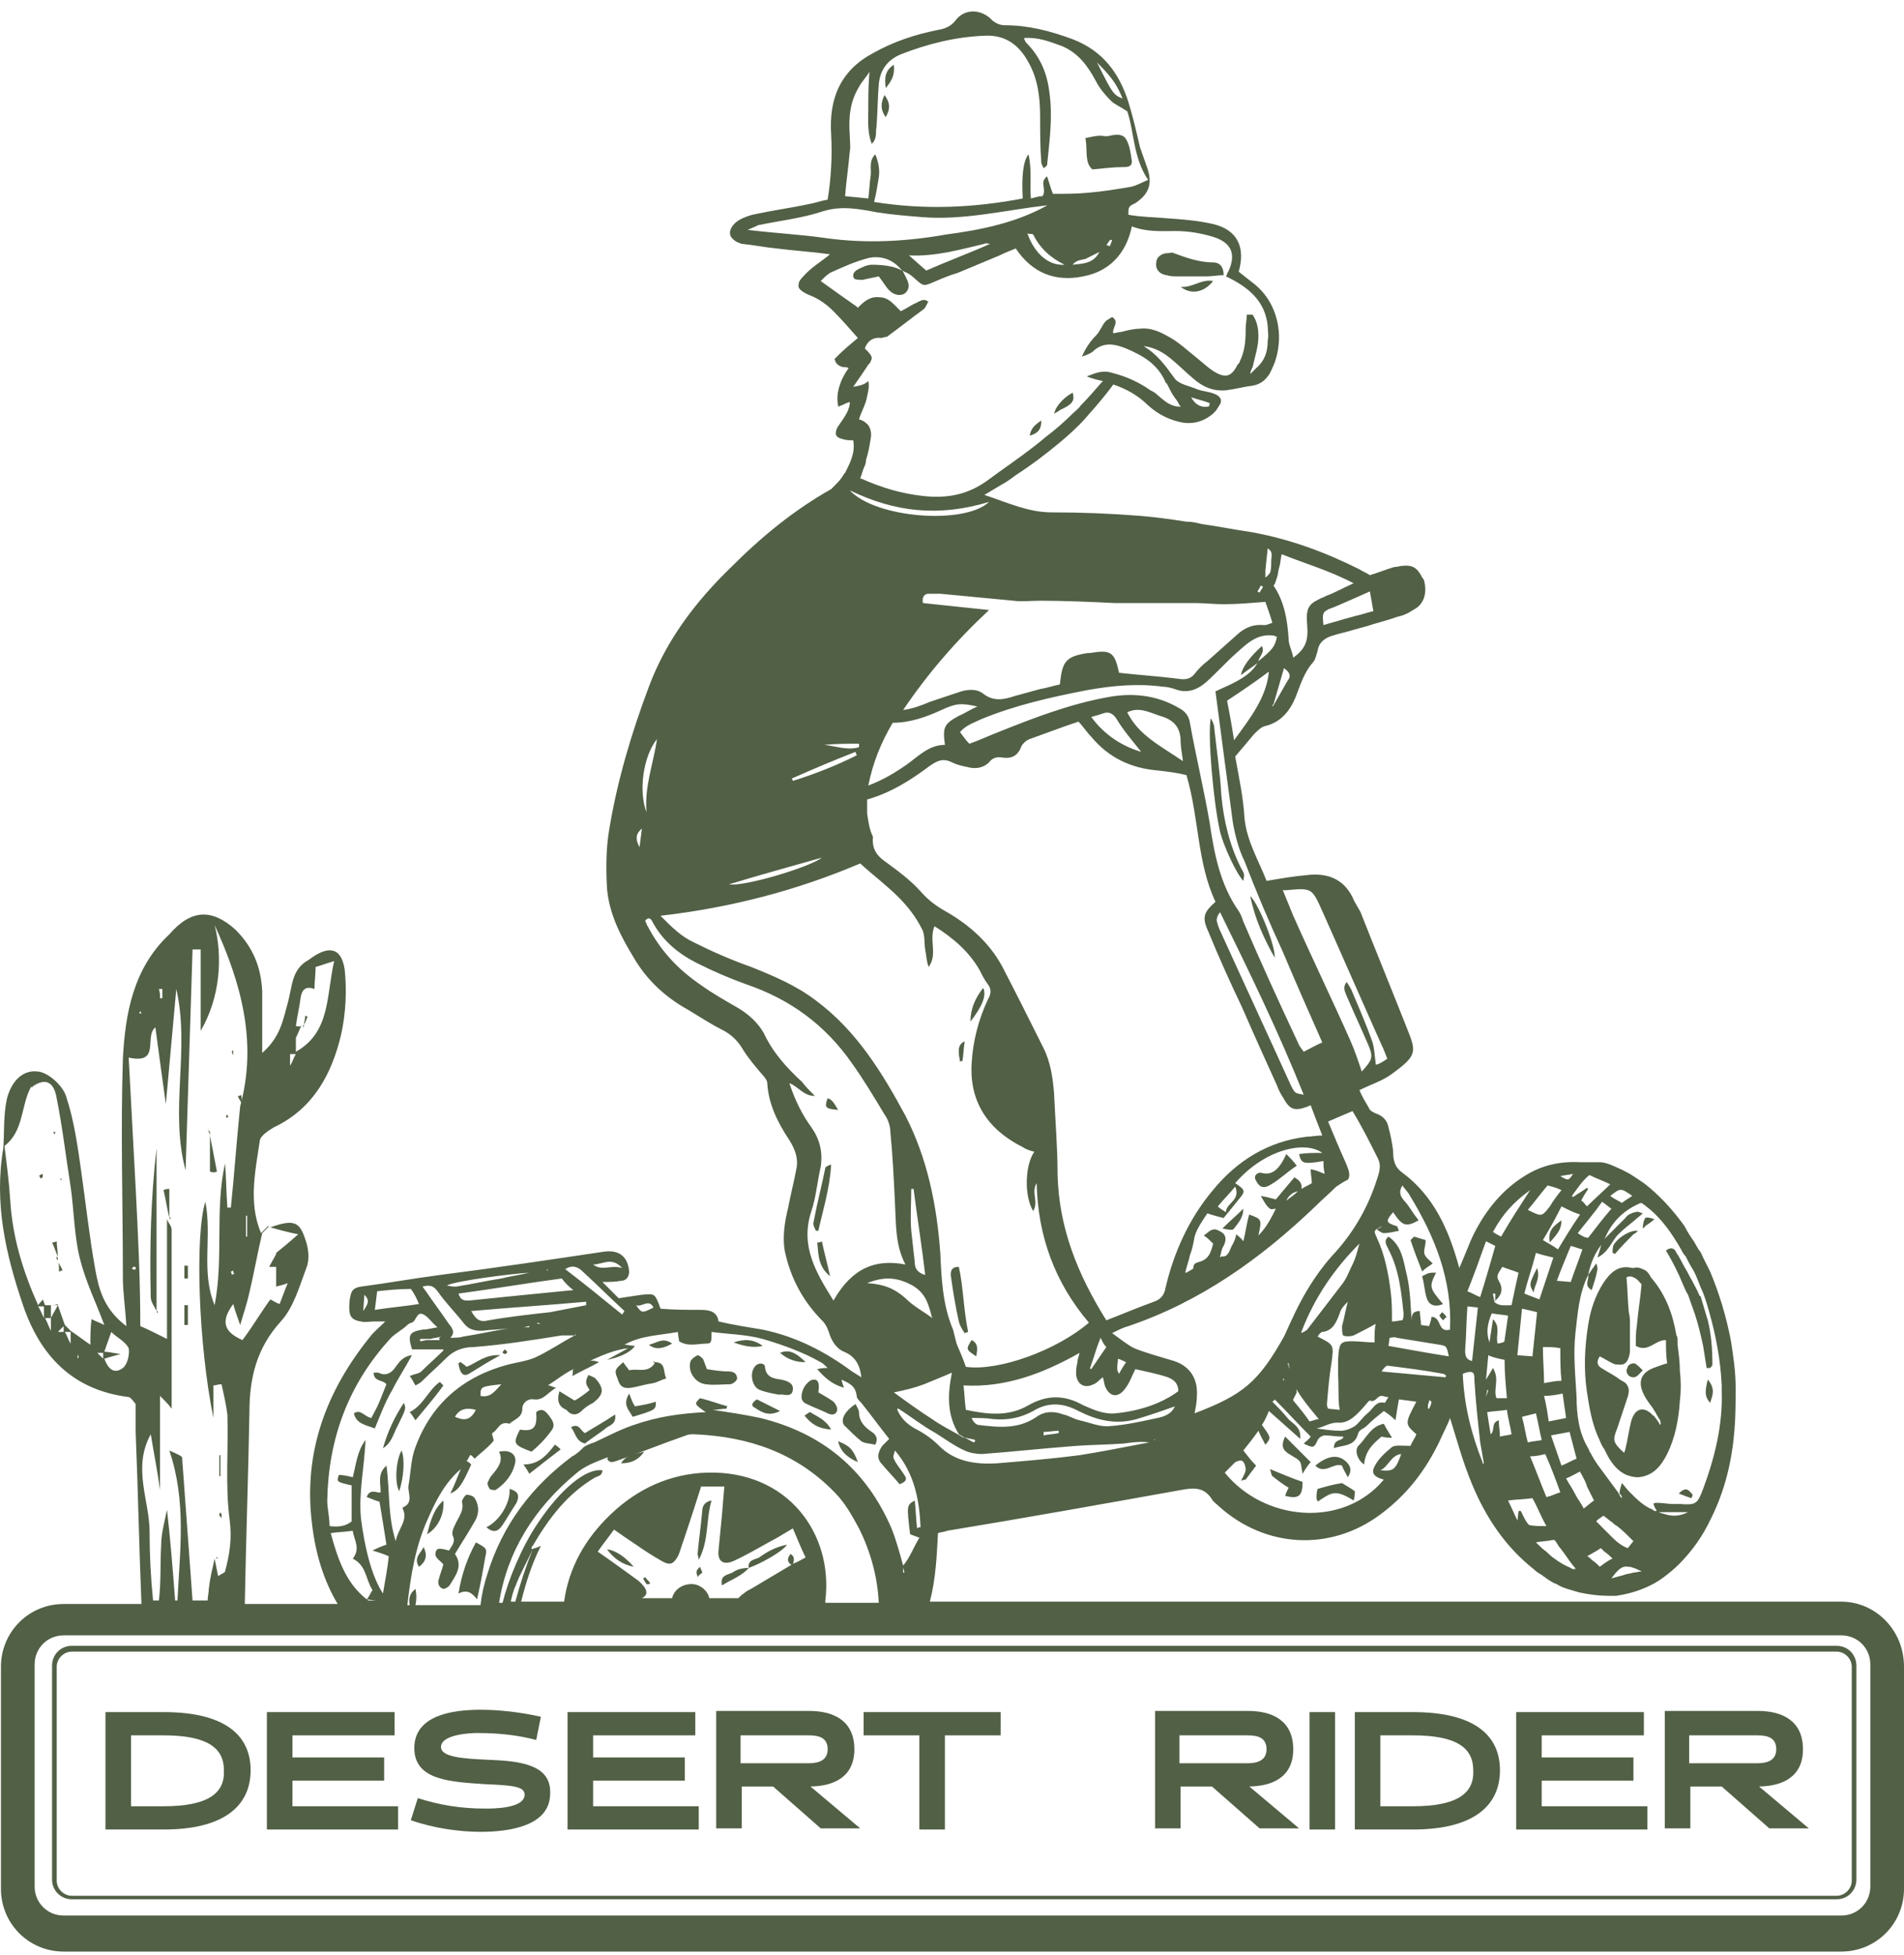 <svg xmlns="http://www.w3.org/2000/svg" width="151" height="155" viewBox="0 0 151 155" fill="none"><path d="M92.53 21.818C92.806 21.91 93.082 21.91 93.45 21.91C94.187 21.91 94.924 21.91 95.66 21.91C96.121 21.91 96.581 21.818 97.042 21.818C97.042 21.081 96.673 20.804 96.213 20.804C95.108 20.804 94.095 20.436 93.082 20.067C92.99 19.975 92.806 20.067 92.622 20.067C92.069 20.067 91.701 20.436 91.701 20.804C91.609 21.265 91.885 21.726 92.53 21.818Z" fill="#526046"></path><path d="M69.138 20.988C68.77 20.988 68.402 21.172 68.033 21.357C67.849 21.449 67.665 21.633 67.665 21.818C67.665 21.91 67.665 22.002 67.757 22.094C67.849 22.186 68.218 22.186 68.402 22.186C68.862 22.094 69.23 22.002 69.691 21.91C70.059 22.371 70.243 22.739 70.52 23.016C70.888 23.384 71.348 23.477 71.717 23.292C72.085 23.016 72.177 22.647 71.901 22.094C71.809 21.91 71.717 21.726 71.625 21.541C71.625 21.541 71.625 21.449 71.532 21.449C70.888 21.08 69.967 20.988 69.138 20.988Z" fill="#526046"></path><path d="M93.633 22.74C94.462 23.385 95.475 23.201 96.211 22.279C95.29 22.095 94.554 22.832 93.633 22.74Z" fill="#526046"></path><path d="M85.069 31.126C84.424 31.495 83.964 31.955 83.688 32.508C83.688 32.601 83.596 32.693 83.596 32.785C83.78 32.693 83.964 32.601 84.056 32.508C85.069 32.048 85.253 31.771 85.069 31.126Z" fill="#526046"></path><path d="M82.583 33.338C82.03 33.706 81.754 33.983 81.662 34.536C82.307 34.352 82.583 34.075 82.583 33.338Z" fill="#526046"></path><path d="M89.03 13.247C89.398 13.247 89.766 13.247 89.766 12.786C89.674 12.141 89.582 11.496 89.306 11.035C89.03 10.574 88.477 10.666 88.017 10.758C87.74 10.851 87.464 10.758 87.28 10.758C86.912 10.758 86.543 10.851 86.083 10.943C86.267 11.957 85.991 12.878 86.635 13.431C87.648 13.339 88.293 13.247 89.03 13.247Z" fill="#526046"></path><path d="M70.888 5.136C70.151 5.597 70.151 6.242 70.243 6.98C70.703 6.427 70.98 5.966 70.888 5.136Z" fill="#526046"></path><path d="M70.15 7.533C69.874 8.086 69.782 8.639 70.242 9.284C70.611 8.639 70.611 8.178 70.15 7.533Z" fill="#526046"></path><path d="M146.028 126.974H73.743C74.203 125.223 74.295 123.38 74.387 121.537C74.663 121.445 74.94 121.445 75.124 121.353C81.293 120.339 87.463 119.233 93.632 118.127C94.645 117.943 95.474 117.85 96.119 118.864C96.211 119.049 96.487 119.233 96.671 119.417C100.355 122.735 105.511 123.012 109.471 120.062C111.589 118.496 113.062 116.56 114.167 114.256C114.443 113.611 114.811 112.966 114.996 112.413C115.548 114.164 116.009 115.915 116.745 117.666C117.85 120.339 119.416 122.643 121.626 124.394C121.81 124.578 122.086 124.763 122.27 124.855C122.362 124.947 122.546 125.039 122.639 125.131C122.915 125.316 123.191 125.5 123.467 125.592C123.744 125.776 124.02 125.869 124.296 125.961C124.572 126.053 124.941 126.145 125.217 126.237C126.046 126.422 126.874 126.514 127.611 126.514C127.795 126.514 127.979 126.514 128.163 126.514C129.453 126.329 130.834 125.869 131.939 125.039C132.307 124.763 132.768 124.394 133.136 124.025C134.241 122.919 135.07 121.721 135.714 120.339C136.819 118.127 137.372 115.731 137.556 113.335C137.648 112.229 137.648 111.123 137.648 110.017C137.648 108.726 137.464 107.528 137.28 106.33C136.911 104.395 136.359 102.552 135.622 100.801C135.438 100.432 135.254 100.063 135.07 99.695C134.978 99.51 134.886 99.234 134.701 99.049C134.609 98.865 134.425 98.589 134.333 98.404C134.057 98.036 133.781 97.575 133.596 97.206C132.676 95.916 131.571 94.718 130.373 93.796C130.097 93.612 129.821 93.428 129.545 93.243C128.992 92.875 128.348 92.598 127.703 92.322C127.427 92.23 127.151 92.137 126.874 92.137C126.322 92.137 125.861 92.137 125.309 92.137C123.651 92.045 122.178 92.414 120.889 93.243C118.955 94.441 117.574 96.285 116.653 98.312C116.377 98.957 116.101 99.695 115.732 100.524C114.904 97.483 113.706 94.81 111.22 92.967C110.576 92.506 110.484 91.953 110.484 91.216C110.392 90.571 110.299 90.018 110.115 89.373C110.023 88.82 109.655 88.451 109.102 88.266C108.918 88.174 108.642 88.082 108.55 87.806C108.274 87.345 107.997 86.884 107.813 86.423C108.734 85.963 109.655 85.686 110.392 85.133C112.417 83.659 112.325 83.382 111.589 81.539C110.392 78.497 109.102 75.364 107.905 72.323C107.721 71.954 107.445 71.585 107.261 71.124C106.524 69.65 105.235 69.189 103.669 69.373C102.564 69.466 101.552 69.65 100.447 69.834C99.802 68.175 98.881 66.701 98.697 64.858C98.605 63.199 98.237 61.54 97.96 59.973C98.513 59.328 98.973 58.775 99.434 58.222C99.71 57.945 99.986 57.669 100.262 57.577C101.552 57.3 102.288 56.379 102.749 55.273C103.117 54.351 103.393 53.337 104.13 52.508C104.314 52.324 104.406 51.863 104.498 51.586C104.59 50.941 105.051 50.572 105.695 50.388C106.248 50.204 106.8 50.112 107.353 49.927C107.721 49.835 107.997 49.743 108.366 49.651C109.194 49.374 110.023 49.19 110.76 48.913C111.22 48.821 111.681 48.637 112.049 48.361C112.141 48.361 112.141 48.268 112.233 48.268C112.97 47.807 113.154 46.978 112.97 46.149C112.97 46.056 112.878 45.872 112.786 45.78C112.417 45.043 112.049 44.766 111.22 44.858C111.036 44.858 110.852 44.95 110.576 44.95C109.931 45.135 109.287 45.411 108.642 45.596C108.366 45.411 108.089 45.319 107.813 45.135C105.051 43.752 102.288 42.739 99.249 42.186C97.96 42.001 96.579 41.725 95.29 41.541C94.922 41.448 94.553 41.356 94.093 41.356C92.896 41.172 91.607 40.988 90.41 40.895C88.108 40.711 85.713 40.619 83.411 40.619C81.57 40.619 80.004 39.882 78.07 39.236C78.531 38.96 78.991 38.684 79.452 38.407C79.82 38.223 80.188 37.946 80.557 37.67C81.846 36.84 83.043 35.919 84.148 34.997C84.793 34.444 85.529 33.799 86.082 33.154C86.818 32.324 87.555 31.495 88.292 30.481C89.397 30.85 90.317 31.403 91.054 32.14C91.883 32.877 92.804 33.338 93.909 33.523C94.829 33.615 95.566 33.338 96.211 32.785C96.395 32.601 96.487 32.509 96.579 32.324C96.671 32.232 96.671 32.14 96.763 32.048C96.947 31.679 96.763 31.403 96.303 31.218C95.843 31.034 95.382 31.034 94.922 30.85C94.277 30.573 93.54 30.481 93.172 30.02C92.435 29.006 91.791 28.085 90.686 27.44C91.607 27.532 92.343 27.993 92.988 28.546C93.54 29.006 94.093 29.559 94.645 30.02C95.382 30.666 96.211 31.034 97.224 30.942C97.96 30.85 98.605 30.666 99.342 30.573C99.894 30.481 100.262 30.205 100.539 29.836C100.631 29.744 100.723 29.559 100.815 29.375C101.091 28.822 101.275 28.269 101.367 27.624C101.644 25.873 101.091 23.846 99.526 22.555C99.065 22.187 98.697 21.91 98.237 21.541C98.789 19.606 98.144 18.224 96.211 17.763C95.014 17.486 93.817 17.394 92.528 17.302C91.515 17.21 90.502 17.21 89.489 17.026C89.489 16.38 89.489 16.38 90.041 16.104C91.146 15.367 91.422 14.537 90.962 13.247C90.778 12.694 90.594 12.233 90.41 11.68C90.133 10.482 89.857 9.284 89.489 8.086C88.752 5.782 87.463 4.031 85.069 3.109C83.319 2.464 81.57 2.003 79.728 2.003C79.36 2.003 79.083 1.911 78.715 1.635C77.886 0.713 76.505 0.621 75.768 1.635C75.4 2.095 74.94 2.28 74.387 2.372C72.546 2.74 70.888 3.293 69.231 4.215C66.652 5.597 65.731 7.809 65.916 10.666C66.008 12.417 65.916 14.076 65.639 15.827C65.087 15.92 64.626 16.104 64.074 16.196C62.785 16.473 61.404 16.657 60.114 16.933C59.562 17.026 59.009 17.21 58.549 17.486C58.273 17.671 57.996 17.947 57.904 18.316C57.812 18.777 58.181 19.053 58.549 19.237C58.641 19.237 58.733 19.33 58.825 19.33C59.746 19.422 60.667 19.606 61.588 19.698C63.061 19.883 64.534 19.975 65.823 20.159C65.179 20.712 64.35 21.173 63.706 21.91C63.429 22.187 63.337 22.371 63.337 22.555C63.245 22.832 63.521 23.108 64.166 23.385C64.903 23.661 65.547 24.122 66.1 24.675C66.744 25.32 67.389 26.057 68.034 26.795C67.481 27.256 66.928 27.716 66.468 28.177C66.376 28.269 66.284 28.361 66.192 28.454C66.284 28.914 66.56 29.006 66.836 29.099C67.021 29.099 67.205 29.099 67.297 29.191C66.56 30.205 66.284 31.311 66.468 32.14V32.232C66.56 32.232 66.652 32.14 66.744 32.14C66.928 32.048 67.113 31.956 67.389 31.864C67.389 31.956 67.389 32.048 67.389 32.048C67.297 32.693 66.836 33.246 66.468 33.799C66.284 34.075 66.284 34.26 66.284 34.444C66.376 34.628 66.468 34.721 66.836 34.813C67.113 34.905 67.389 34.905 67.665 34.905C67.849 35.919 67.389 36.748 67.021 37.485L66.928 37.578C66.744 37.946 66.468 38.223 66.192 38.499C66.1 38.591 66.008 38.684 65.916 38.776C62.969 40.435 60.391 42.554 57.996 44.95C55.142 47.715 52.84 50.757 51.459 54.443C50.077 58.13 48.972 61.816 48.328 65.687C48.051 67.254 48.051 68.913 48.144 70.479C48.328 72.507 49.249 74.258 50.261 75.917C51.274 77.668 52.748 79.05 54.589 80.064C55.51 80.617 56.339 81.17 57.26 81.631C57.996 81.999 58.549 82.552 58.917 83.198C59.378 83.935 59.93 84.58 60.483 85.225C60.667 85.409 60.851 85.686 60.851 85.87C60.943 87.529 61.68 89.004 62.601 90.386C63.061 91.124 63.337 91.861 63.153 92.69C62.969 93.704 62.693 94.718 62.508 95.732C62.232 96.838 62.048 98.036 62.232 99.142C62.693 101.354 63.706 103.197 65.271 104.763C65.455 104.948 65.639 105.316 65.731 105.593C65.916 106.238 66.284 106.883 66.928 107.16C67.849 107.528 68.218 108.266 68.31 109.187C68.034 109.003 67.849 108.911 67.573 108.726C65.455 107.16 63.153 105.962 60.483 105.409C59.378 105.224 58.181 105.04 56.983 104.763C56.892 104.026 56.339 103.842 55.602 103.842C54.497 103.842 53.484 103.842 52.379 103.75C52.379 103.658 52.287 103.565 52.287 103.473C51.919 102.552 51.919 102.552 50.906 102.644C50.261 102.736 49.709 102.828 49.064 102.92C48.788 102.644 48.604 102.459 48.42 102.275C48.236 102.091 48.051 101.906 47.775 101.63C48.328 101.63 48.788 101.63 49.249 101.538C49.709 101.538 49.893 101.169 49.893 100.801C49.801 99.602 49.064 99.049 47.867 99.234C43.539 99.879 39.212 100.524 34.884 101.077C32.766 101.354 30.74 101.722 28.622 101.999C28.07 102.091 27.885 102.275 27.793 102.736C27.701 103.105 27.701 103.381 27.701 103.75C27.701 104.395 27.977 104.671 28.622 104.763C28.99 104.856 29.267 104.763 29.635 104.763C29.911 104.763 30.188 104.763 30.556 104.763C30.095 105.224 29.635 105.593 29.359 105.962C25.86 110.293 24.018 115.178 24.755 120.892C25.031 123.196 25.675 125.316 26.78 127.159H19.414C19.506 122.09 19.69 117.021 19.782 111.952C19.782 109.279 20.335 106.883 22.268 104.763C23.281 103.658 23.742 101.999 24.294 100.524C24.57 99.879 24.478 98.957 24.202 98.22C23.742 96.838 23.281 96.653 21.44 97.298C22.084 97.483 22.729 97.667 23.65 97.851C22.821 98.589 22.36 98.957 21.9 99.326V99.418C21.716 99.787 21.532 100.063 21.348 100.432C21.532 100.432 21.716 100.432 21.9 100.432C21.9 100.985 21.9 101.446 21.9 101.999C22.176 101.906 22.36 101.906 22.821 101.722C22.545 102.367 22.36 102.92 22.176 103.381C21.9 103.289 21.624 103.105 21.44 103.012C20.703 104.026 20.058 105.132 19.23 106.238C17.756 105.593 17.48 104.763 18.493 103.381C18.677 104.026 18.861 104.487 19.046 105.04C19.322 104.118 19.598 103.289 19.782 102.459C20.151 100.893 20.427 99.326 20.795 97.759C20.979 97.575 21.163 97.391 21.348 97.206H21.255C21.071 97.391 20.887 97.575 20.703 97.759C19.69 95.363 20.242 92.875 20.611 90.386C20.703 90.018 21.255 89.649 21.716 89.373C24.847 87.898 26.32 85.133 27.057 81.999C27.425 80.341 27.517 78.497 27.333 76.838C27.057 75.087 26.044 74.903 24.478 76.101C23.097 76.838 23.189 78.221 22.821 79.511C22.453 80.801 22.268 82.184 20.795 83.474C20.795 81.539 20.795 80.064 20.795 78.59C20.703 76.654 20.058 75.087 18.677 73.705C16.835 72.046 15.178 72.046 13.428 74.074C10.574 76.746 9.929 80.341 9.745 83.935C9.561 89.741 9.745 95.455 9.745 101.261C9.745 102.459 9.929 103.565 10.021 105.132C8.18 103.75 7.811 102.091 7.535 100.524C7.075 97.944 6.798 95.363 6.43 92.782C6.154 90.847 5.878 88.82 5.233 86.884C4.957 86.055 3.852 85.041 3.023 84.949C1.642 84.764 0.813 85.963 0.537 87.161C0.261 88.451 0.353 89.741 0.261 91.031C-0.476 95.363 0.445 99.418 1.826 103.473C3.207 107.528 5.786 110.201 10.206 110.754C10.298 110.754 10.482 110.938 10.758 111.307C10.758 111.952 10.758 112.689 10.758 113.519C10.942 118.035 11.034 122.643 11.218 127.159H5.049C2.286 127.159 0.076 129.371 0.076 132.136V149.738C0.076 152.503 2.286 154.715 5.049 154.715H146.028C148.79 154.715 151 152.503 151 149.738V132.136C151 129.186 148.698 126.974 146.028 126.974ZM117.85 110.754L117.942 110.201H118.034L117.85 110.754ZM118.495 103.197C119.139 102.644 119.231 102.183 118.863 101.538C118.587 101.077 118.955 100.801 119.139 100.432C119.6 100.616 119.968 100.708 120.429 100.893C120.244 101.722 120.06 102.552 119.876 103.473C119.324 103.473 118.863 103.565 118.495 103.197V103.105C118.495 102.92 118.403 102.736 118.403 102.552C118.495 102.552 118.495 102.552 118.587 102.552C118.587 102.736 118.587 102.92 118.587 103.197C118.495 103.105 118.495 103.105 118.495 103.197ZM119.6 104.303C119.508 104.948 119.416 105.593 119.324 106.238C119.324 106.422 119.231 106.422 118.771 106.515C118.587 105.869 119.047 105.224 118.403 104.579C118.311 105.224 118.219 105.777 118.126 106.422C117.85 105.685 117.942 104.948 118.311 104.118C118.771 104.211 119.139 104.211 119.6 104.303ZM119.324 107.805C119.324 108.819 119.416 109.832 119.508 110.846C119.231 110.846 118.955 110.846 118.679 110.846C118.403 110.109 118.955 109.372 118.403 108.45C118.126 108.911 118.034 109.095 117.85 109.372L118.034 107.436C118.403 107.621 118.863 107.713 119.324 107.805ZM118.863 112.597C118.219 112.782 118.587 113.427 118.219 113.703C118.126 113.15 118.034 112.597 117.942 111.952C118.495 111.86 118.955 111.86 119.508 111.768C119.6 112.505 119.784 113.058 119.876 113.703C119.6 113.795 119.324 113.795 118.955 113.888C118.955 113.427 118.863 113.058 118.863 112.597ZM120.613 119.786C120.521 119.786 120.521 119.786 120.429 119.786L120.336 120.615C120.336 120.615 120.336 120.707 120.429 120.707C120.429 120.707 120.336 120.707 120.336 120.615V120.523C120.06 119.97 119.876 119.509 119.6 118.956C120.244 118.864 120.889 118.864 121.534 118.772C121.902 119.417 122.178 120.154 122.639 120.984C122.086 120.984 121.626 120.984 121.257 120.892C120.981 120.615 120.797 120.155 120.613 119.786ZM122.546 115.27C123.007 116.284 123.375 117.297 123.744 118.311C123.375 118.403 123.099 118.588 122.639 118.68C122.178 117.574 121.81 116.56 121.349 115.454C121.81 115.454 122.178 115.362 122.546 115.27ZM121.165 114.348C120.981 113.703 120.889 112.966 120.705 112.321C121.073 112.229 121.441 112.136 121.81 112.044C121.994 112.782 122.086 113.427 122.27 114.164C121.81 114.256 121.534 114.256 121.165 114.348ZM122.454 109.648C122.454 108.726 122.362 107.805 122.362 106.791C122.915 106.791 123.283 106.791 123.744 106.883C123.744 107.805 123.744 108.634 123.836 109.464C123.375 109.464 123.007 109.556 122.454 109.648ZM123.928 110.478C124.02 111.215 124.112 111.768 124.204 112.413C123.744 112.505 123.283 112.597 122.823 112.689C122.731 112.044 122.639 111.399 122.454 110.662C123.007 110.662 123.467 110.57 123.928 110.478ZM123.007 113.795C123.559 113.703 123.928 113.611 124.48 113.519C124.664 114.256 124.849 114.901 125.033 115.639C124.572 115.823 124.296 116.007 123.836 116.192C123.559 115.362 123.283 114.625 123.007 113.795ZM123.467 101.538C123.836 100.524 124.204 99.695 124.572 98.773C124.941 98.865 125.125 98.957 125.493 99.049C125.217 99.879 124.849 100.801 124.572 101.63L123.467 101.538ZM125.125 97.759C125.769 96.93 126.414 96.192 127.058 95.271C127.335 95.455 127.519 95.639 127.795 95.824C127.151 96.561 126.598 97.298 125.953 98.128C125.677 98.128 125.401 97.944 125.125 97.759ZM123.559 99.049C123.191 98.773 122.823 98.589 122.362 98.312C122.915 97.391 123.375 96.561 123.836 95.639C124.388 95.916 124.756 96.1 125.309 96.285C124.664 97.206 124.112 98.128 123.559 99.049ZM123.191 99.695C122.823 100.801 122.454 101.906 122.086 103.012C121.626 102.828 121.349 102.736 120.889 102.552C121.165 101.446 121.534 100.432 121.81 99.326C122.362 99.51 122.823 99.602 123.191 99.695ZM121.902 104.026L121.534 107.528L120.336 107.436L120.705 103.75C121.165 103.842 121.534 103.934 121.902 104.026ZM124.572 124.302C124.112 124.117 123.651 123.841 123.283 123.564C123.007 123.38 122.823 123.196 122.639 123.012C122.362 122.827 122.086 122.551 121.81 122.274C122.27 122.182 122.731 122.182 123.099 122.09C123.191 122.09 123.191 122.09 123.283 122.09C123.467 122.274 123.559 122.551 123.744 122.735C124.112 123.196 124.388 123.657 124.756 124.117C124.849 124.21 124.941 124.302 124.941 124.394C124.756 124.394 124.664 124.394 124.572 124.302ZM125.401 119.233C125.217 118.956 125.033 118.68 124.849 118.311C124.664 117.943 124.388 117.574 124.204 117.205C124.664 117.021 124.941 116.837 125.309 116.652C125.309 116.745 125.401 116.837 125.401 116.837C125.585 117.205 125.769 117.482 125.861 117.85C126.046 118.219 126.23 118.588 126.414 118.956C126.138 119.141 125.954 119.325 125.585 119.602C125.585 119.509 125.493 119.417 125.401 119.233ZM127.151 120.155C127.427 120.339 127.611 120.523 127.887 120.707C127.979 120.8 128.071 120.892 128.256 120.984C128.716 121.353 129.084 121.721 129.545 122.182C129.361 122.366 129.268 122.551 129.084 122.735C128.624 122.551 128.256 122.274 127.887 121.906C127.795 121.813 127.611 121.629 127.519 121.537C127.335 121.353 127.058 121.076 126.874 120.892C126.782 120.8 126.69 120.707 126.598 120.615C126.69 120.431 126.966 120.339 127.151 120.155ZM126.874 124.21C126.782 124.117 126.782 124.117 126.69 124.025C126.506 123.841 126.322 123.749 126.138 123.564C126.046 123.472 125.954 123.38 125.861 123.38C126.046 123.288 126.322 123.104 126.506 123.012C126.69 122.919 126.782 122.827 126.966 122.735C127.058 122.827 127.151 122.919 127.243 123.012C127.519 123.196 127.703 123.38 127.887 123.564C127.611 123.657 127.243 123.933 126.874 124.21ZM129.545 124.67C129.268 124.763 128.992 124.763 128.808 124.855C128.44 124.947 128.163 125.039 127.795 125.131C128.348 124.394 128.624 124.117 129.176 124.21C129.361 124.21 129.545 124.302 129.821 124.394C129.913 124.486 130.097 124.486 130.189 124.578C130.005 124.578 129.729 124.67 129.545 124.67ZM129.729 95.547C129.913 95.455 130.097 95.363 130.189 95.363C130.281 95.455 130.466 95.547 130.558 95.639C131.755 96.561 132.583 97.759 133.32 99.049C133.412 99.234 133.504 99.418 133.688 99.602C133.873 99.971 134.057 100.34 134.241 100.616C134.517 101.077 134.701 101.63 134.886 102.091C135.162 102.644 135.346 103.289 135.53 103.934C136.083 105.869 136.451 107.805 136.543 109.832C136.543 110.017 136.543 110.109 136.543 110.293C136.635 112.966 135.991 115.546 135.07 118.035C134.609 119.233 134.517 119.325 133.228 119.233C133.044 119.233 132.86 119.233 132.676 119.233C132.307 119.233 131.847 119.141 131.478 119.141C131.386 119.141 131.386 119.141 131.294 119.141C131.294 119.141 131.202 119.141 131.11 119.233C131.202 119.325 131.202 119.509 131.294 119.602C131.386 119.694 131.386 119.786 131.386 119.878C131.663 119.878 131.939 119.878 132.215 119.878C132.676 119.878 133.228 119.878 133.873 119.878C133.32 120.154 132.768 120.247 132.123 120.062C131.847 119.97 131.663 119.97 131.386 119.786C131.386 119.786 131.386 119.786 131.294 119.786C131.202 119.786 131.11 119.786 131.11 119.694C130.373 119.417 129.821 118.864 129.268 118.311L129.176 118.219C128.992 118.035 128.808 117.758 128.624 117.574C128.532 117.943 128.44 118.127 128.44 118.403C128.532 118.496 128.624 118.588 128.624 118.68V118.772C128.532 118.68 128.44 118.588 128.44 118.496C128.348 118.403 128.348 118.311 128.256 118.219C127.703 117.482 127.243 116.837 126.69 116.099C126.506 115.823 126.322 115.546 126.138 115.178C126.046 115.086 126.046 114.993 125.953 114.809C125.217 113.611 125.033 112.136 125.033 110.754C124.941 109.095 124.756 107.344 124.941 105.685C125.125 104.118 125.217 102.552 125.953 101.077C126.046 101.446 125.585 101.906 126.23 102.275C126.414 101.722 126.598 101.169 126.69 100.616C126.69 100.524 126.69 100.432 126.598 100.155C126.322 100.524 126.138 100.801 125.953 101.077C126.138 100.155 126.506 99.234 127.151 98.496C127.611 97.206 128.44 96.192 129.729 95.547ZM129.453 94.81C129.176 94.994 128.992 95.087 128.624 95.363C128.348 95.179 128.071 95.087 127.703 94.81C128.532 94.165 128.532 94.165 129.453 94.81ZM126.046 93.151C126.598 93.428 127.151 93.612 127.703 93.888C127.151 94.441 126.506 94.994 125.861 95.639C125.677 95.455 125.585 95.271 125.401 95.179C125.585 94.81 125.769 94.534 125.953 94.257L125.861 94.165C125.493 94.441 125.125 94.626 124.756 94.902L124.664 94.81C125.125 94.165 125.493 93.612 126.046 93.151ZM124.756 93.059C124.388 93.612 124.388 93.612 123.744 93.243C124.112 93.151 124.388 93.151 124.756 93.059ZM123.836 94.349C123.467 94.81 123.191 95.179 122.915 95.639C122.27 96.469 122.27 96.469 121.165 95.916C121.718 95.271 122.178 94.626 122.731 93.981C123.099 94.073 123.467 94.165 123.836 94.349ZM121.349 94.349C120.521 95.639 119.784 96.745 119.047 98.036C118.863 97.944 118.679 97.851 118.403 97.667C119.139 96.285 120.06 95.271 121.349 94.349ZM117.85 98.404C118.219 98.589 118.403 98.681 118.587 98.773C118.219 100.063 117.85 101.354 117.39 102.828C117.114 102.736 116.837 102.552 116.377 102.367C116.929 100.985 117.39 99.695 117.85 98.404ZM116.193 107.068C116.285 105.962 116.285 104.763 116.377 103.565L117.206 103.658L116.745 107.897C116.377 107.805 116.193 107.621 116.193 107.068ZM116.929 109.372C117.021 111.03 117.206 112.689 117.39 114.348C117.482 114.901 117.574 115.362 117.666 115.915V116.007V116.099C117.666 116.099 117.666 116.007 117.574 116.007V115.915C116.653 113.611 116.101 111.307 116.009 108.911C116.929 108.542 116.929 108.911 116.929 109.372ZM95.934 31.956C95.934 32.048 95.934 32.14 95.843 32.232C95.29 32.324 94.829 32.14 94.461 31.495C95.014 31.679 95.474 31.771 95.934 31.956ZM28.806 103.934L28.898 102.644C29.359 103.105 29.175 103.381 28.806 103.934ZM23.465 81.354C23.558 80.617 23.742 79.88 23.834 79.142C23.926 78.497 24.202 78.129 24.939 78.405C24.939 77.852 25.031 77.207 25.031 76.654C25.399 76.562 25.86 76.378 26.504 76.193C25.86 78.958 26.228 81.815 23.465 83.382C23.465 83.013 23.465 82.737 23.465 82.368V82.276C23.65 81.907 23.742 81.631 23.926 81.262C23.834 81.447 23.65 81.354 23.465 81.354ZM23.005 83.566C23.189 83.566 23.281 83.566 23.465 83.566C23.281 83.843 23.189 84.211 23.005 84.488C23.005 84.119 23.005 83.843 23.005 83.566ZM85.621 115.362C83.503 115.639 81.293 115.823 79.083 116.007C77.426 116.099 75.768 115.915 74.479 114.625C73.927 114.072 73.282 113.611 72.546 113.242C71.901 112.874 71.441 112.413 71.164 111.768V111.676H71.256C72.269 112.321 73.19 113.058 74.203 113.611C74.94 114.072 75.676 114.625 76.505 114.993C76.873 115.178 77.426 115.27 77.886 115.27C80.373 115.086 82.859 114.809 85.345 114.625C86.634 114.533 87.831 114.533 89.12 114.44C89.765 114.348 90.41 114.256 91.146 114.348C89.213 114.717 87.371 115.086 85.621 115.362ZM72.361 101.906C73.466 102.552 73.65 103.473 73.927 104.487C73.927 104.487 73.927 104.579 74.019 104.579L73.927 104.487C73.19 103.934 72.453 103.565 71.809 102.92C70.98 102.183 70.151 101.814 68.77 101.722C70.151 101.169 71.164 101.261 72.361 101.906ZM72.269 94.257C72.361 94.257 72.361 94.257 72.453 94.257C72.73 96.469 73.098 98.681 73.374 101.077C72.73 100.893 72.546 100.524 72.546 100.063C72.453 99.234 72.361 98.404 72.269 97.575C72.177 96.469 72.269 95.363 72.269 94.257ZM73.282 109.74C73.927 109.464 74.663 109.187 75.492 108.819C75.124 110.662 75.124 112.229 76.045 113.703C76.229 113.795 76.321 113.888 76.505 113.98H76.597C76.873 114.072 77.15 114.072 77.334 114.164C77.334 114.256 77.334 114.256 77.242 114.348C76.966 114.256 76.781 114.072 76.505 113.98H76.413C76.229 113.888 76.137 113.795 75.953 113.703C75.308 113.335 74.571 112.966 73.927 112.505C72.914 111.86 71.901 111.123 70.888 110.385C71.809 110.201 72.546 110.017 73.282 109.74ZM82.767 113.519C83.135 113.519 83.596 113.427 83.964 113.427C83.964 113.519 83.964 113.611 83.964 113.611C83.596 113.703 83.135 113.703 82.767 113.795C82.767 113.703 82.767 113.611 82.767 113.519ZM91.515 114.164C91.515 114.164 91.515 114.072 91.515 114.164C91.515 114.072 91.607 114.072 91.515 114.164C91.607 114.072 91.607 114.164 91.607 114.164H91.515ZM93.172 111.491C92.896 112.136 92.251 112.321 91.791 112.413C90.502 112.689 89.305 112.966 88.015 113.058C87.279 113.15 86.45 112.782 85.621 112.597C85.161 112.505 84.793 112.229 84.332 112.136C83.596 111.86 82.859 111.86 82.214 112.321C80.741 113.335 79.175 113.15 77.61 112.966C77.426 112.966 77.15 112.689 77.058 112.413C77.61 112.413 78.255 112.413 78.807 112.505C79.912 112.597 80.925 112.413 81.938 111.86C83.135 111.123 84.332 111.215 85.529 111.86C87.002 112.597 88.476 112.966 90.133 112.505C91.054 112.229 92.159 111.86 93.172 111.491ZM88.476 112.044C87.555 112.136 86.726 111.768 85.897 111.399C84.424 110.57 83.043 110.57 81.57 111.399C80.004 112.321 78.347 112.136 76.597 111.768C76.505 111.123 76.505 110.57 76.413 109.832C79.728 110.017 82.675 108.911 85.621 107.252C85.529 107.621 85.437 107.805 85.437 108.081C85.345 108.358 85.345 108.634 85.345 109.003C85.437 109.74 85.99 110.109 86.726 109.74C87.002 109.648 87.187 109.372 87.463 109.187C87.555 109.464 87.555 109.648 87.647 109.925C88.015 110.754 88.66 110.846 89.213 110.109C89.581 109.648 89.765 109.095 90.041 108.542C90.87 108.726 91.791 108.911 92.62 109.187C93.08 109.372 93.448 109.648 93.448 110.293C92.067 111.307 90.317 111.86 88.476 112.044ZM68.77 64.489C68.77 64.12 68.77 63.844 68.77 63.383C70.704 62.83 72.269 61.816 73.743 60.71C74.295 60.342 74.755 60.065 75.492 60.434C75.861 60.618 76.229 60.71 76.689 60.802C77.334 60.987 77.978 60.895 78.439 60.434C78.715 60.065 79.083 59.973 79.544 60.065C80.281 60.157 80.741 59.881 81.017 59.143C81.109 58.959 81.385 58.683 81.662 58.59C82.951 58.13 84.148 57.669 85.529 57.208C85.897 57.577 86.174 58.038 86.542 58.406C87.923 60.065 89.673 60.895 91.791 61.079C92.62 61.171 93.356 61.263 94.093 61.447C95.106 64.858 94.922 68.36 96.395 71.493C95.474 72.323 95.29 72.691 95.843 73.889C96.671 75.917 97.592 77.944 98.513 79.88C99.434 81.999 100.355 84.027 101.275 86.055C101.367 86.331 101.552 86.7 101.736 86.976C102.288 87.99 102.657 88.174 103.946 87.621C104.222 88.359 104.498 89.096 104.867 90.018C104.406 90.018 104.038 90.11 103.669 90.11C100.539 90.478 98.052 92.045 96.119 94.441C94.277 96.653 93.08 99.326 92.435 102.091C92.343 102.644 92.067 103.012 91.515 103.197C90.225 103.658 88.936 104.211 87.739 104.671C85.437 100.985 83.964 97.298 83.872 93.059C83.872 90.939 83.688 88.82 83.595 86.7C83.503 85.502 83.319 84.211 82.767 83.106C81.662 80.894 80.557 78.682 79.452 76.562C78.439 74.719 76.873 73.336 75.124 72.323C74.295 71.862 73.65 71.401 73.006 70.664C72.177 69.742 71.164 69.005 70.151 68.267C69.507 67.807 69.138 67.254 69.231 66.332C68.954 65.779 68.862 65.134 68.77 64.489ZM74.94 59.051C73.65 59.051 72.822 59.973 71.901 60.618C70.98 61.263 70.059 61.816 68.862 62.277C69.231 60.434 69.875 58.867 70.796 57.3C72.177 57.3 73.466 56.839 74.663 56.286C75.861 55.733 76.229 55.733 77.518 56.01C76.873 56.286 76.505 56.563 76.045 56.747C74.848 57.392 74.755 57.669 74.94 59.051ZM90.502 59.604C88.936 59.143 87.555 58.222 86.542 56.839C86.91 56.747 87.187 56.655 87.463 56.563C87.923 56.379 88.292 56.563 88.568 57.024C89.12 57.945 89.857 58.775 90.502 59.604ZM89.397 56.471C90.317 56.01 91.146 56.471 91.975 56.747C92.988 57.024 93.632 57.577 93.632 58.775C93.632 59.236 93.725 59.604 93.817 60.342C92.067 59.143 90.317 58.314 89.397 56.471ZM96.763 72.323C99.065 77.023 101.367 81.723 103.393 86.792C103.025 86.7 102.749 86.7 102.657 86.516C102.564 86.423 102.472 86.239 102.38 86.055C100.539 81.999 98.697 78.037 96.855 73.981C96.671 73.613 96.579 73.336 96.487 72.968C96.487 72.783 96.579 72.507 96.763 72.323ZM104.959 92.045C104.959 92.322 104.959 92.598 105.051 93.059C104.59 92.875 104.406 92.782 103.946 92.69C103.946 93.151 104.038 93.428 104.038 93.796C103.762 93.981 103.485 94.073 103.209 94.257C103.301 93.704 102.933 93.52 102.657 93.335C102.104 93.981 101.644 94.534 101.183 95.087C100.815 94.994 100.539 94.902 99.986 94.81C100.262 95.271 100.447 95.639 100.723 95.824C100.815 95.916 100.999 95.824 101.183 95.824C100.815 96.561 100.447 97.298 99.802 97.944C100.078 96.653 100.078 96.653 99.065 96.285C98.881 96.93 98.789 97.667 98.605 98.404C98.421 98.128 98.237 98.036 98.052 97.851C97.96 98.22 97.868 98.496 97.684 98.773C97.5 99.142 97.408 99.695 96.855 99.602C96.855 99.602 96.855 99.602 96.763 99.695V99.602C96.855 99.326 96.855 99.049 97.04 98.773C97.224 98.404 97.316 97.944 96.855 97.667C96.671 97.575 96.395 97.391 96.211 97.483C96.027 97.483 95.843 97.667 95.474 97.944C95.75 98.128 95.934 98.312 96.211 98.589C96.027 99.326 95.843 99.879 95.014 100.063C94.737 100.155 94.645 100.248 94.645 100.524C94.645 100.616 94.369 100.708 94.093 100.893H94.001C94.093 100.432 94.277 99.971 94.369 99.51C94.553 99.049 94.645 98.589 94.737 98.036C94.922 97.391 95.382 96.745 95.75 96.192C96.303 96.377 96.671 96.469 97.04 96.561C97.5 96.008 97.868 95.547 98.237 95.087C98.789 94.441 98.789 94.349 97.96 93.796C100.262 91.124 103.485 90.386 104.867 91.4C104.13 91.4 103.577 91.4 103.025 91.492C103.209 92.23 103.301 92.322 104.959 92.045ZM102.933 94.441C102.657 94.718 102.38 94.902 102.012 95.179C102.196 94.81 102.472 94.534 102.933 94.441ZM96.579 95.639C97.04 95.087 97.5 94.626 97.96 94.073C98.421 95.179 97.224 95.363 97.224 96.1C96.947 95.916 96.763 95.824 96.579 95.639ZM87.739 106.791C87.371 107.344 86.91 107.989 86.542 108.542C86.542 108.542 86.45 108.542 86.45 108.45C86.726 107.713 86.91 106.975 87.279 106.054C87.463 106.422 87.555 106.607 87.739 106.791ZM88.66 107.713C88.936 107.805 89.12 107.897 89.305 107.989C89.12 108.266 88.936 108.542 88.752 108.911C88.476 108.542 88.66 108.173 88.66 107.713ZM109.471 116.56C110.115 116.284 110.299 115.362 111.128 115.27C110.668 116.56 110.484 116.652 109.471 116.56ZM111.865 114.625C111.22 114.625 110.668 114.533 110.392 114.717C109.839 115.178 109.194 115.731 108.918 116.468C108.826 116.837 109.01 117.113 109.747 117.297C106.524 121.168 100.262 120.615 97.132 116.745C97.408 116.468 97.684 116.192 97.96 115.915C98.144 115.823 98.421 115.731 98.513 115.823C98.697 115.915 98.789 116.284 98.789 116.468C98.789 116.745 98.605 117.021 98.421 117.39C98.697 117.297 98.789 117.297 98.789 117.297C99.065 116.929 99.342 116.56 99.618 116.192C99.249 115.823 98.973 115.454 98.605 114.993C98.973 114.533 99.342 114.072 99.802 113.427C99.986 113.888 100.17 114.164 100.355 114.533C100.815 113.98 100.815 113.98 100.078 112.966C100.262 112.689 100.447 112.321 100.631 111.86C101.459 112.597 102.196 113.242 103.117 114.072C103.209 113.058 102.472 112.874 102.104 112.413C101.736 111.952 101.275 111.491 100.907 111.123C100.999 111.03 101.091 111.03 101.091 110.938C102.012 111.86 102.933 112.874 103.946 113.888C103.854 114.072 103.577 114.256 103.393 114.44C104.13 114.809 104.222 114.809 104.498 114.164C104.59 113.98 104.867 113.795 105.051 113.795C105.511 113.795 105.972 113.888 106.432 113.888C106.432 113.888 106.432 113.888 106.524 113.888C106.524 113.888 106.524 113.888 106.524 113.795C106.524 113.795 106.524 113.795 106.524 113.888C106.524 113.888 106.524 113.888 106.524 113.98C106.34 114.256 105.787 114.072 105.787 114.809C106.524 114.533 107.445 114.717 107.721 113.611C107.813 113.335 108.182 113.242 108.366 113.058C108.826 112.597 109.287 112.229 109.747 111.86C110.023 112.044 110.299 112.229 110.668 112.597C110.76 111.952 110.852 111.491 110.944 110.938L112.325 111.123C111.404 112.874 111.404 112.874 112.325 113.703C112.233 113.98 111.957 114.348 111.865 114.625ZM101.736 109.372C101.828 109.372 101.828 109.372 101.736 109.372C101.828 109.279 101.828 109.279 101.828 109.279V109.372C101.828 109.464 101.828 109.464 101.736 109.372ZM102.288 108.542C102.38 108.911 102.472 109.279 102.657 109.74C102.657 109.74 102.657 109.74 102.657 109.832C102.841 110.201 103.025 110.478 103.209 110.754C103.669 111.399 104.13 111.952 104.59 112.505C104.406 112.505 104.222 112.597 103.854 112.689C103.485 112.136 103.025 111.583 102.564 111.03V110.938C102.657 110.754 102.749 110.57 102.841 110.385C102.841 110.201 102.749 109.925 102.749 109.74C102.749 109.74 102.749 109.74 102.749 109.648C102.472 109.279 102.38 108.911 102.288 108.542C102.196 108.358 102.196 108.173 102.104 108.081H102.196L102.288 108.542C102.288 108.45 102.288 108.542 102.288 108.542ZM109.01 106.422C108.366 106.422 107.813 106.33 107.261 106.33C106.432 106.33 106.248 106.422 106.156 107.252C106.064 108.358 106.156 109.372 106.156 110.478C106.156 110.846 106.156 111.307 106.248 111.768L105.327 111.676C105.235 111.491 105.235 111.399 105.235 111.307C105.327 110.201 105.419 109.095 105.603 107.989C105.787 106.607 105.787 106.607 104.498 105.962C104.59 105.777 104.774 105.593 104.867 105.593C105.695 105.501 105.972 104.856 106.248 104.118C106.34 103.75 106.616 103.473 106.892 103.197C106.708 103.842 106.616 104.487 106.432 105.132C106.432 105.316 106.432 105.777 106.524 105.869C106.708 105.962 107.077 105.962 107.353 105.869C107.905 105.593 108.458 105.316 109.102 104.948C109.01 105.316 109.01 105.777 109.01 106.422ZM109.563 110.662C109.747 110.662 109.839 110.754 110.115 110.754C109.931 111.03 109.839 111.215 109.839 111.215C109.102 111.03 108.918 111.676 108.458 112.044C108.089 112.321 107.813 112.782 107.445 113.058C107.169 113.242 106.708 113.427 106.34 113.427C105.695 113.427 105.051 113.335 104.406 113.242C104.959 113.15 105.419 112.782 106.064 112.782C106.984 112.874 107.629 112.136 108.274 111.399C108.366 111.307 108.55 111.03 108.642 111.03C109.102 111.215 109.194 110.662 109.563 110.662ZM107.261 100.248C106.984 100.801 106.8 101.354 106.432 101.814C105.511 103.012 104.59 104.211 103.669 105.409C103.577 105.501 103.393 105.593 103.209 105.685V105.593C104.222 102.92 105.787 100.616 107.813 98.589C107.629 99.234 107.537 99.695 107.261 100.248ZM113.338 111.676H113.246C113.246 111.583 113.246 111.491 113.246 111.399C113.246 111.307 113.338 111.215 113.338 111.03C113.43 111.03 113.43 111.03 113.522 111.123C113.522 111.307 113.43 111.491 113.338 111.676ZM114.627 109.187L109.563 108.726C109.747 108.45 109.931 108.266 110.023 108.266C111.497 108.45 112.97 108.634 114.443 108.911C114.535 108.911 114.627 109.003 114.719 109.095C114.627 109.095 114.627 109.187 114.627 109.187ZM110.115 106.699L110.207 106.054C110.392 106.054 110.576 105.962 110.76 106.054C111.865 106.238 113.062 106.422 114.167 106.607C114.719 106.699 114.719 106.699 114.904 107.528C113.154 107.252 111.681 106.975 110.115 106.699ZM109.747 97.391C109.655 97.298 109.563 97.298 109.471 97.298C109.379 97.391 109.287 97.391 109.194 97.483C109.379 97.575 109.563 97.759 109.747 97.759C110.115 97.759 110.484 97.667 110.944 97.575C110.852 97.391 110.852 97.206 110.76 97.206C109.931 96.93 109.839 96.838 110.484 96.1C111.22 97.206 111.497 97.298 112.509 96.745C112.141 96.285 111.865 95.824 111.589 95.455C111.312 95.087 110.76 94.718 111.22 93.981C111.404 94.257 111.681 94.534 111.773 94.718C113.799 98.036 115.18 101.446 114.996 105.409C113.983 105.685 114.351 104.395 113.522 104.395C113.522 104.579 113.43 104.856 113.338 105.132L112.694 105.04C112.694 104.671 112.602 104.303 112.602 103.934C111.865 103.934 111.957 104.487 111.957 104.763C111.865 103.658 111.865 102.367 111.589 101.169C111.312 100.063 111.22 98.773 110.115 98.036C109.655 98.404 110.023 98.773 110.115 99.049C110.944 100.616 111.128 102.367 111.312 104.118C111.312 104.303 111.312 104.487 111.22 104.671C110.944 104.671 110.76 104.763 110.392 104.763C110.392 103.934 110.392 103.197 110.299 102.459C110.115 100.985 109.839 99.51 109.194 98.128C109.102 97.851 108.826 97.575 109.287 97.391C109.379 97.298 109.471 97.298 109.563 97.206C109.471 97.298 109.563 97.298 109.747 97.391ZM109.287 91.861C109.563 92.414 109.379 92.967 109.194 93.52C108.458 95.824 107.261 97.851 105.603 99.602C104.222 101.169 103.209 102.92 102.38 104.763C102.196 105.132 102.012 105.593 101.828 105.962C99.802 109.556 98.605 110.57 94.737 112.044C94.829 111.583 94.922 111.123 94.922 110.662C95.014 109.187 94.277 108.173 92.804 107.805C91.883 107.528 90.87 107.252 89.949 106.883C89.397 106.607 88.844 106.146 88.2 105.685C88.752 105.409 89.12 105.224 89.489 105.132C95.198 103.197 99.986 99.787 104.314 95.639C104.867 95.087 105.419 94.626 105.972 94.073C106.248 93.888 106.524 93.704 106.892 93.52C107.169 93.151 106.892 92.598 106.708 92.137C106.248 91.124 105.787 90.018 105.327 88.912C105.972 88.635 106.616 88.359 107.261 88.082C107.997 89.28 108.642 90.571 109.287 91.861ZM102.012 70.572C104.038 70.387 104.038 70.387 104.867 72.23C106.432 75.733 107.997 79.327 109.563 82.829C109.747 83.198 109.839 83.474 110.023 83.935C109.747 84.119 109.471 84.304 109.194 84.396H109.102V84.304C109.01 83.659 109.01 83.106 108.826 82.552C108.366 81.262 107.813 79.972 107.261 78.682C107.169 78.405 106.984 78.129 106.8 77.852C106.432 78.313 106.708 78.682 106.8 78.958C107.353 80.249 107.997 81.631 108.55 82.921C108.918 83.843 108.826 84.027 107.997 84.949C107.721 84.119 107.445 83.29 107.077 82.46C105.603 79.142 104.038 75.917 102.564 72.599C102.288 71.954 102.012 71.217 101.736 70.572C101.92 70.572 101.92 70.572 102.012 70.572ZM97.868 58.683C97.684 57.484 97.5 56.471 97.316 55.549C98.421 54.812 99.526 54.075 100.631 53.245C100.447 55.273 99.157 56.932 97.868 58.683ZM102.104 53.982C101.736 54.627 101.367 55.273 100.999 55.918L100.907 56.01C100.907 55.918 100.907 55.918 100.999 55.826C101.275 54.904 101.552 53.89 101.828 52.969C102.196 53.245 102.472 53.522 102.104 53.982ZM108.642 46.886C108.734 47.439 108.826 47.9 108.918 48.453C108.458 48.545 107.997 48.729 107.537 48.821C107.169 48.913 106.892 49.006 106.524 49.098C105.972 49.282 105.511 49.374 104.959 49.559C104.867 48.637 104.867 48.545 105.419 48.268C105.511 48.268 105.603 48.176 105.695 48.176C105.879 48.084 106.156 47.992 106.34 47.9C106.984 47.623 107.813 47.255 108.642 46.886ZM101.275 45.78C101.367 45.504 101.367 45.227 101.459 44.95C101.552 44.674 101.552 44.305 101.644 43.937C103.485 44.674 105.419 45.227 107.353 46.241C106.524 46.609 105.879 46.978 105.143 47.255C105.051 47.255 105.051 47.347 104.959 47.347C104.682 47.439 104.406 47.623 104.222 47.715C103.669 48.084 103.577 48.545 103.669 49.559C103.762 50.757 103.577 51.402 102.564 52.139C102.472 51.586 102.196 51.125 102.196 50.665C102.104 49.098 101.828 47.623 100.999 46.425C101.183 46.241 101.183 45.964 101.275 45.78ZM99.802 52.416C99.802 52.508 99.802 52.508 99.802 52.416C99.71 52.508 99.71 52.508 99.802 52.416C99.342 53.337 98.513 53.798 97.592 54.259C97.224 54.443 96.763 54.627 96.395 54.812C96.855 58.314 97.316 61.816 97.776 65.226C97.96 66.24 98.237 67.346 98.697 68.267C99.618 70.664 100.631 73.06 101.736 75.456C102.749 77.852 103.762 80.156 104.867 82.645C104.406 82.829 103.946 83.106 103.393 83.382C103.209 83.106 103.025 82.921 102.933 82.645C101.459 79.511 99.986 76.285 98.605 73.06C98.513 72.783 98.421 72.507 98.237 72.23C96.763 70.111 96.303 67.715 95.934 65.226C95.474 62.553 94.829 59.881 94.369 57.3C94.277 56.747 94.001 56.379 93.448 56.102C91.699 55.088 89.765 54.904 87.831 55.273C84.793 55.826 81.938 56.932 79.175 58.038C78.439 58.314 77.702 58.683 76.873 58.959C76.597 58.683 76.413 58.406 76.137 58.038C76.597 57.484 77.242 57.3 77.794 57.024C80.465 55.918 83.319 55.273 86.174 54.72C88.2 54.351 90.225 54.167 92.251 54.443C92.528 54.443 92.896 54.535 93.172 54.627C94.093 54.996 94.922 54.72 95.658 54.075C96.487 53.337 97.224 52.508 98.052 51.77C98.881 51.033 99.71 50.204 100.999 50.388C101.091 50.388 101.183 50.48 101.275 50.48C101.091 51.31 100.907 51.494 99.802 52.416ZM100.355 45.227L100.447 44.305L100.539 43.476C100.999 43.752 100.815 44.121 100.815 44.49V44.582C100.815 44.858 100.815 45.135 100.723 45.411C100.631 45.504 100.539 45.688 100.355 45.78V45.227ZM99.986 46.425C100.078 46.425 100.078 46.517 100.17 46.517C100.078 46.702 99.986 46.794 99.894 46.978C99.802 46.978 99.802 46.886 99.71 46.886C99.802 46.794 99.894 46.609 99.986 46.425ZM82.49 47.623C84.424 47.623 86.45 47.715 88.384 47.807C90.502 47.807 92.62 47.807 94.737 47.807C95.474 47.807 96.303 47.9 97.04 47.9C98.144 47.9 99.157 47.807 100.355 47.715C100.539 48.268 100.723 48.729 100.907 49.374C100.631 49.467 100.447 49.559 100.262 49.559C99.434 49.467 98.789 49.743 98.237 50.204C97.408 50.941 96.579 51.678 95.75 52.416C95.382 52.692 95.014 53.061 94.737 53.429C94.369 53.89 93.909 53.89 93.356 53.798C91.883 53.614 90.41 53.522 88.752 53.337C88.384 51.678 88.108 51.494 86.45 51.77C86.358 51.77 86.266 51.77 86.266 51.77C84.516 52.047 84.24 52.416 84.056 54.259C83.595 54.351 83.043 54.535 82.49 54.627C81.846 54.812 81.109 54.996 80.465 55.181C79.636 55.457 78.807 55.641 77.978 54.996C77.518 54.627 76.873 54.627 76.229 54.812C75.4 55.088 74.571 55.365 73.743 55.641C73.098 55.918 72.361 56.194 71.625 56.286C73.558 53.429 75.768 50.849 78.439 48.361L73.19 47.807C73.098 47.255 73.374 47.07 73.65 47.07C73.927 47.07 74.203 47.07 74.571 47.07C76.505 47.255 78.439 47.439 80.373 47.623C81.017 47.715 81.754 47.623 82.49 47.623ZM89.028 7.809C88.292 7.533 88.2 7.349 87.002 4.952C88.2 6.15 88.568 6.703 89.028 7.809ZM67.389 10.666C67.297 9.376 67.389 8.086 68.126 6.888C68.31 6.519 68.678 6.15 68.954 5.69C68.862 6.796 68.862 7.717 68.862 8.639C68.862 9.56 68.77 10.482 69.138 11.404C69.599 10.943 69.415 10.482 69.507 10.113C69.599 9.007 69.599 7.809 69.691 6.703C69.783 5.597 70.335 4.768 71.441 4.307C73.558 3.478 75.768 2.925 78.07 2.833C79.728 2.74 80.833 3.57 81.57 4.952C82.306 6.243 82.49 7.717 82.49 9.284C82.49 10.482 82.49 11.68 82.582 12.878C82.582 12.97 82.675 13.155 82.767 13.339C82.859 13.247 83.043 13.155 83.043 13.063C83.227 11.219 83.503 9.284 83.227 7.349C83.043 5.782 82.49 4.492 81.385 3.386C81.293 3.293 81.293 3.201 81.201 3.017C82.306 2.925 83.227 3.293 84.24 3.662C85.529 4.215 86.266 5.229 86.91 6.427C87.187 6.98 87.647 7.533 88.108 7.994C88.384 8.27 88.844 8.454 89.397 8.823C89.949 10.39 89.857 12.51 91.054 14.261C90.594 14.445 90.133 14.722 89.673 14.814C88.568 14.998 87.463 15.182 86.358 15.274C85.437 15.367 84.516 15.367 83.503 15.367C83.319 14.906 83.227 14.537 83.043 13.984C82.398 14.445 83.043 14.998 82.675 15.551C82.398 15.551 82.122 15.643 81.754 15.735C81.662 14.629 81.846 13.523 81.57 12.233C81.109 12.786 81.017 14.168 81.109 15.735C77.242 16.473 73.374 16.657 69.323 16.012C69.507 15.274 69.599 14.629 69.691 14.076C69.783 13.523 69.691 12.878 69.415 12.233C68.862 12.786 69.138 13.431 69.046 13.984C68.954 14.537 68.954 15.09 68.862 15.735L67.021 15.551C67.113 14.353 67.297 13.155 67.389 12.049C67.481 11.588 67.389 11.127 67.389 10.666ZM88.2 19.053C88.108 19.237 88.108 19.33 88.015 19.514C87.923 19.514 87.831 19.422 87.739 19.422C87.831 19.33 87.923 19.145 88.015 19.053C88.108 18.961 88.2 19.053 88.2 19.053ZM87.187 19.975C86.726 20.896 85.897 20.896 85.069 20.988C85.345 20.62 85.713 20.62 86.082 20.528C86.45 20.343 86.818 20.159 87.187 19.975ZM84.424 20.988C83.135 21.081 82.03 20.067 81.478 18.5C81.662 18.592 81.846 18.5 81.938 18.592C82.49 19.698 83.319 20.436 84.424 20.988ZM65.455 18.869C63.521 18.592 61.588 18.5 59.286 18.224C59.746 18.039 59.93 17.947 60.114 17.855C61.864 17.486 63.614 17.302 65.271 16.749C66.744 16.288 68.126 16.565 69.599 16.841C70.796 17.026 71.993 17.118 73.098 17.21C76.413 17.486 79.728 16.657 82.951 16.288C82.951 16.288 82.951 16.288 83.043 16.288H83.135C83.135 16.288 83.135 16.288 83.043 16.288C80.557 17.671 77.794 18.224 75.032 18.592C71.901 19.145 68.678 19.33 65.455 18.869ZM78.623 19.237C78.623 19.33 78.623 19.33 78.623 19.237C78.531 19.237 78.531 19.237 78.531 19.237C78.531 19.33 78.531 19.33 78.623 19.237C78.623 19.33 78.623 19.237 78.623 19.237ZM78.531 19.33C76.873 20.067 75.124 20.712 73.466 21.449C73.006 21.081 72.638 20.712 72.085 20.251C74.203 20.343 76.137 19.79 78.07 19.33C78.163 19.237 78.347 19.33 78.531 19.33ZM67.941 31.495C68.034 31.495 68.034 31.495 67.941 31.495V31.495ZM67.665 30.666C68.126 30.02 68.494 29.467 68.862 28.914C68.954 28.822 69.046 28.73 69.046 28.638C69.231 28.361 69.138 28.177 68.678 27.716L68.586 27.624C68.77 27.071 69.231 26.703 69.875 26.795C69.967 26.795 70.151 26.703 70.335 26.703C71.348 25.965 72.269 25.228 73.282 24.491C73.374 24.398 73.466 24.214 73.558 24.03C73.558 24.03 73.558 23.938 73.65 23.938C73.374 23.753 73.282 23.661 72.638 24.03C72.361 24.122 71.993 24.398 71.441 24.675C71.256 24.491 71.072 24.306 70.888 24.122C70.612 23.846 70.243 23.569 69.783 23.569C69.046 23.477 68.586 23.846 68.126 24.306C68.126 24.306 68.126 24.306 68.034 24.398C68.034 24.398 68.034 24.398 67.941 24.306C67.021 23.661 66.1 23.016 65.087 22.279L65.179 22.187C65.363 22.002 65.547 21.818 65.823 21.634C66.836 21.173 67.849 20.712 68.954 20.436C69.967 20.251 70.888 20.62 71.533 21.449C71.625 21.449 71.717 21.541 71.717 21.541C71.993 21.634 72.269 21.818 72.453 22.002C73.19 22.647 73.19 22.739 74.019 22.371C74.663 22.094 75.308 21.818 75.953 21.634C77.058 21.173 78.163 20.712 79.268 20.251C79.636 20.067 80.096 19.883 80.557 19.698C81.846 21.634 83.688 22.371 85.897 21.91C87.923 21.541 89.305 20.159 89.765 17.947C90.962 18.408 92.067 18.316 93.264 18.316C94.277 18.316 95.29 18.5 96.211 18.777C97.684 19.237 98.052 20.159 97.408 21.541C97.316 21.634 97.316 21.818 97.224 21.91C98.973 22.739 100.354 23.846 100.539 25.873C100.539 26.242 100.631 26.61 100.539 26.979C100.539 27.808 100.354 28.546 99.618 29.191C99.434 29.375 99.342 29.467 99.157 29.652C99.157 29.467 99.249 29.283 99.342 29.099C99.526 28.269 99.802 27.44 99.802 26.703C99.802 26.057 99.71 25.504 99.342 24.951C99.157 24.951 99.065 24.951 98.881 24.951C98.881 25.32 98.789 25.689 98.789 26.057C98.789 26.149 98.789 26.242 98.789 26.242C98.789 27.071 98.697 27.901 98.329 28.638C98.329 28.73 98.237 28.822 98.144 28.914C97.684 29.836 97.224 30.02 96.303 29.467C95.843 29.191 95.474 28.822 95.014 28.454C94.185 27.808 93.448 27.071 92.528 26.61C91.883 26.242 91.146 25.965 90.41 26.057C90.041 26.057 89.581 26.149 89.213 26.242C88.936 26.334 88.66 26.334 88.292 26.426C88.2 26.149 88.476 25.873 88.476 25.504C88.476 25.412 88.384 25.228 88.2 25.136C88.015 25.228 87.923 25.32 87.739 25.412C87.371 25.781 87.279 26.242 86.91 26.61C86.45 27.071 86.082 27.624 85.805 28.269C86.082 28.177 86.358 28.085 86.634 27.901C87.463 27.071 88.384 27.256 89.305 27.624C90.594 28.177 91.791 28.822 92.435 30.297C92.435 30.297 92.435 30.389 92.528 30.389C92.712 30.758 92.896 31.126 93.08 31.403C93.264 31.679 93.448 31.864 93.54 32.14C93.54 32.14 93.632 32.14 93.632 32.232H93.54C92.804 32.232 92.343 31.771 91.791 31.311C91.607 31.126 91.422 31.034 91.238 30.942C90.317 30.297 89.305 29.836 88.2 29.559C87.647 29.375 87.095 29.467 86.45 29.744C86.358 29.744 86.266 29.836 86.174 29.836C86.634 30.02 87.002 30.113 87.463 30.205C86.818 30.942 86.266 31.587 85.713 32.14C85.529 32.416 85.253 32.601 85.069 32.785C84.424 33.43 83.688 34.075 82.951 34.628C81.754 35.642 80.557 36.472 79.268 37.393C78.899 37.67 78.623 37.854 78.255 38.131C76.689 39.236 75.124 39.513 73.282 39.329C71.533 39.144 69.967 38.684 68.31 37.946H68.218C68.31 37.67 68.402 37.393 68.494 37.117C68.586 36.932 68.678 36.748 68.678 36.472C68.862 35.919 68.954 35.366 69.046 34.813C69.138 34.352 69.046 33.983 68.862 33.707C68.678 33.523 68.494 33.338 68.126 33.246C68.31 32.601 68.678 32.048 68.77 31.403C68.862 31.034 68.954 30.573 68.862 30.205C68.586 30.481 68.218 30.573 67.665 30.666ZM78.439 39.789C76.505 41.633 69.415 41.08 67.389 38.868C70.98 40.619 74.479 40.988 78.439 39.789ZM68.126 58.959C68.126 59.051 68.126 59.143 68.126 59.236C67.205 59.512 66.284 59.143 65.363 59.051C66.284 58.959 67.205 58.959 68.126 58.959ZM67.849 59.604C67.849 59.696 67.941 59.789 67.941 59.881C66.284 60.71 64.626 61.355 62.877 61.908C62.877 61.816 62.785 61.724 62.785 61.724C64.442 60.987 66.192 60.249 67.849 59.604ZM65.179 67.991C64.258 68.728 59.101 70.295 57.812 70.111C60.206 69.373 62.601 68.728 65.179 67.991ZM68.218 68.452C69.231 69.373 70.335 70.203 71.256 71.124C71.993 71.862 72.638 72.691 73.098 73.613C73.374 74.074 73.282 74.719 73.374 75.272C73.466 75.733 73.466 76.193 73.65 76.654C74.387 75.64 73.65 74.534 74.111 73.428C75.584 74.35 76.873 75.456 77.702 76.931C77.886 77.299 78.07 77.668 78.347 78.037C78.623 78.405 78.623 78.774 78.347 79.235C77.61 80.801 77.15 82.552 77.058 84.304C76.873 87.345 78.347 89.557 81.109 90.939C81.385 91.124 81.662 91.216 82.03 91.308C81.293 92.322 81.201 94.81 81.938 96.008C82.398 95.271 81.754 94.534 82.214 93.796C82.306 98.036 83.688 101.722 86.358 104.856C83.78 107.068 79.175 108.726 76.597 108.358C76.413 107.805 76.137 107.16 75.861 106.515C75.768 106.146 75.676 105.777 75.584 105.409C74.755 103.473 74.663 101.354 74.571 99.326C74.295 95.547 73.558 91.861 71.809 88.451C69.967 85.041 67.941 81.723 64.719 79.327C63.153 78.129 61.404 77.391 59.562 76.654C57.996 76.101 56.523 75.456 55.05 74.719C54.037 74.258 53.3 73.521 52.379 72.599C57.996 71.954 63.245 70.572 68.218 68.452ZM50.722 67.162C50.354 66.516 50.446 66.056 50.906 65.687L50.722 67.162ZM52.103 58.59C51.827 60.526 51.09 62.369 51.274 64.397C50.63 62.738 50.998 59.973 52.103 58.59ZM66.1 103.105C64.719 100.893 63.429 98.773 64.35 96.008C64.719 94.902 64.811 93.704 65.087 92.506C65.271 91.308 64.995 90.294 64.35 89.373C63.614 88.359 63.061 87.253 62.601 85.87C63.337 86.147 63.706 86.884 64.626 86.884C64.166 86.423 63.89 86.147 63.614 85.778C62.416 84.672 61.311 83.474 60.575 81.907C60.114 81.078 59.378 80.433 58.641 79.972C57.536 79.327 56.523 78.774 55.51 78.037C53.761 76.838 52.379 75.364 51.367 73.428C51.274 73.336 51.274 73.152 51.182 73.06V72.968C51.367 72.783 51.551 72.691 51.735 73.06C52.564 74.627 53.853 75.64 55.326 76.378C56.615 77.023 57.904 77.576 59.194 78.037C62.693 79.235 65.455 81.262 67.573 84.304C68.494 85.594 69.323 86.976 70.151 88.359C70.428 88.727 70.612 89.28 70.612 89.741C70.796 91.584 70.888 93.52 70.98 95.455C71.072 97.022 70.98 98.681 71.809 100.248C69.415 99.787 67.573 100.524 66.1 103.105ZM51.827 103.658C50.906 104.118 50.906 104.118 50.446 103.473C50.906 103.658 51.459 102.92 51.827 103.658ZM50.354 106.699C50.077 106.699 49.801 106.607 49.525 106.607C50.814 105.869 52.287 105.869 53.761 105.593C53.761 105.869 53.853 106.146 53.853 106.33C54.589 106.791 55.326 106.515 56.063 106.515C56.431 106.515 56.431 106.33 56.431 105.593C57.812 105.777 59.101 105.777 60.483 106.146C62.048 106.607 63.614 107.16 65.087 107.989C65.271 108.081 65.455 108.266 65.639 108.45C65.455 108.45 65.179 108.45 64.811 108.542C65.455 109.279 66.008 109.74 66.928 110.017C66.836 109.74 66.744 109.464 66.744 109.372C67.297 109.648 67.849 109.832 67.941 110.662C67.941 110.846 68.126 111.03 68.31 111.215C69.046 112.136 69.783 113.15 70.52 114.072C70.335 114.256 70.151 114.44 69.967 114.625C69.599 115.178 69.507 115.639 69.967 116.099C70.428 116.652 70.888 117.113 71.348 117.666C71.809 117.482 71.993 117.297 71.717 116.929C71.441 116.468 71.072 116.099 70.888 115.639C70.796 115.546 70.888 115.27 70.98 114.993C72.546 116.837 72.914 118.956 73.006 121.076C72.914 121.076 72.822 121.076 72.73 121.168C72.638 120.431 72.638 119.694 72.546 118.956C71.901 119.325 71.901 119.325 72.177 121.629C72.453 121.721 72.638 121.813 72.914 121.906C72.453 122.643 72.177 123.472 71.625 124.117V124.21C71.625 124.394 71.717 124.486 71.717 124.67H71.625C71.625 124.486 71.625 124.302 71.625 124.21V124.117C71.348 123.104 71.072 122.09 70.704 121.168C68.678 116.468 65.179 113.611 60.298 112.413C59.009 112.136 57.72 111.952 56.523 111.768C56.892 111.768 57.26 111.676 57.628 111.676C57.628 111.583 57.628 111.491 57.72 111.491C56.983 111.307 56.339 111.03 55.51 110.846C55.05 111.307 55.05 111.307 55.971 111.952C53.945 112.044 52.103 112.321 50.261 112.966C49.157 113.335 48.144 113.888 47.131 114.348C46.854 114.44 46.578 114.533 46.302 114.717C46.026 114.993 45.749 115.27 45.381 115.454C42.158 117.85 39.856 120.892 38.659 124.763C38.383 125.592 38.199 126.421 38.107 127.251H32.95C33.042 126.79 33.042 126.422 32.95 125.961C32.489 126.329 32.398 126.698 32.489 127.251H32.305C32.582 124.855 32.95 122.551 33.963 120.339C34.607 118.864 35.344 117.482 36.541 116.468C36.265 117.113 36.081 117.666 35.712 118.403C36.357 118.127 36.633 117.758 37.37 116.099C37.278 116.007 37.186 115.915 37.002 115.823C37.094 115.731 37.186 115.546 37.278 115.362H37.37C37.462 115.454 37.554 115.546 37.646 115.639C38.107 115.178 38.659 114.809 39.12 114.256C39.212 114.164 39.027 113.888 39.027 113.611C39.488 113.427 39.58 112.597 40.409 112.874C40.777 112.505 41.422 112.413 41.422 111.676C41.422 111.215 41.882 110.846 42.342 110.938C43.079 111.03 43.355 110.478 44.092 110.017C43.724 109.925 43.632 109.832 43.539 109.832H43.447C44.184 109.372 44.829 108.819 45.657 108.45C46.947 107.805 48.328 107.068 49.801 106.883C49.341 107.16 48.788 107.436 48.144 107.805C49.064 107.621 49.985 107.252 50.354 106.699ZM56.063 116.745C53.116 116.837 50.538 118.035 48.42 120.062C46.394 121.998 45.105 124.302 44.736 126.974H41.33C41.698 125.5 42.158 124.025 42.895 122.551C42.527 122.735 42.342 122.735 42.158 122.827C42.158 122.735 42.158 122.551 42.25 122.551C43.539 120.339 45.013 118.403 47.223 117.113C47.499 117.021 47.775 116.929 47.775 116.56C46.486 116.376 44.46 118.035 42.619 120.8C41.33 122.735 40.317 125.223 39.856 127.067H39.58C40.224 123.012 42.342 119.602 45.657 116.837C46.394 116.192 47.223 115.915 48.144 115.546H48.236L48.144 115.639C48.328 116.007 48.604 115.915 48.88 115.823C50.722 115.178 52.564 114.44 54.405 113.795C54.589 113.703 54.866 113.703 55.05 113.703C59.378 113.888 63.153 115.178 66.192 118.311C67.021 119.141 67.573 120.155 68.126 121.168C69.046 123.012 69.599 125.039 69.691 127.067H65.455C65.455 126.974 65.455 126.882 65.455 126.882C66.1 121.629 62.508 116.56 56.063 116.745ZM50.63 125.316C49.617 124.578 48.604 123.841 47.407 123.012C47.775 122.459 48.236 121.906 48.696 121.26C49.341 121.721 49.893 122.09 50.446 122.459C51.09 122.919 51.827 123.38 52.471 123.749C53.116 124.117 53.392 124.025 53.761 123.38C53.945 123.012 54.037 122.551 54.221 122.09C54.681 120.707 55.142 119.325 55.602 117.85C56.155 117.85 56.799 117.85 57.444 117.85L57.26 120.062C57.168 120.984 57.076 121.998 56.983 122.919C56.892 123.749 57.352 124.117 58.181 123.749C59.194 123.288 60.114 122.735 61.127 122.182C61.68 121.906 62.232 121.537 62.877 121.168C63.245 121.998 63.521 122.735 63.89 123.472C63.521 123.657 63.245 123.841 62.969 123.933C61.864 124.578 60.667 125.316 59.562 125.961C59.378 126.053 59.194 126.145 59.101 126.237C58.825 126.422 58.641 126.606 58.549 126.698H56.247C56.155 126.145 55.602 125.684 55.05 125.592C54.221 125.5 53.484 125.961 53.3 126.698H50.906C51.459 126.422 51.367 125.961 50.63 125.316ZM40.869 126.974H40.501C40.593 126.606 40.685 126.145 40.869 125.776C41.237 124.763 41.79 123.841 42.25 122.827C41.698 124.21 41.237 125.592 40.869 126.974ZM36.081 112.321C36.449 111.676 37.002 111.583 37.738 111.768C37.278 112.689 36.725 112.597 36.081 112.321ZM39.764 109.74C39.304 110.201 38.935 110.846 38.107 110.662C38.107 109.925 38.107 109.925 39.764 109.74ZM38.751 104.671C38.014 104.856 37.738 104.579 37.37 103.934C40.501 103.658 43.447 103.473 46.486 103.197C46.486 103.289 46.486 103.381 46.486 103.473C45.565 103.658 44.552 103.842 43.632 104.026C41.974 104.211 40.317 104.395 38.751 104.671ZM42.895 104.948H42.619V104.856C42.711 104.856 42.803 104.948 42.895 104.948ZM49.341 100.524C48.42 100.248 47.775 100.801 47.039 100.248C47.775 100.248 48.512 99.602 49.341 100.524ZM46.21 100.801C47.315 101.814 48.42 102.92 49.525 103.934C49.433 104.026 49.433 104.118 49.341 104.211C47.867 103.012 46.394 101.814 44.829 100.616C45.381 100.248 45.842 100.432 46.21 100.801ZM45.473 102.275C42.619 102.552 39.856 102.828 37.186 103.105C36.817 103.105 36.541 103.105 36.357 102.552C39.12 102.183 41.79 101.722 44.552 101.354C44.829 101.722 45.105 101.999 45.473 102.275ZM44.184 100.524H44.092H44.184ZM41.974 100.893H42.066C42.342 100.893 42.711 100.801 42.987 100.801H43.079C43.171 100.801 43.355 100.708 43.447 100.616V100.708C43.355 100.708 43.171 100.708 43.079 100.708H42.987C42.711 100.708 42.342 100.801 42.066 100.801C42.066 100.893 41.974 100.893 41.974 100.893C41.237 101.077 40.501 101.169 39.764 101.354C38.567 101.538 37.37 101.814 36.173 101.999C35.989 101.999 35.804 101.999 35.436 101.906C36.173 101.538 40.501 100.985 41.974 100.893ZM34.7 102.367C35.344 103.289 36.173 104.118 36.817 104.948C37.186 105.409 37.646 105.501 38.199 105.501C38.935 105.409 39.58 105.409 40.317 105.316C40.409 105.316 40.409 105.316 40.501 105.316C40.777 105.316 41.145 105.224 41.422 105.224H41.514C41.698 105.224 41.79 105.132 41.974 105.132V105.224C41.79 105.224 41.698 105.224 41.514 105.224H41.422C41.145 105.224 40.777 105.316 40.501 105.316C40.409 105.316 40.409 105.316 40.317 105.316C39.12 105.501 37.922 105.777 36.725 105.962C36.449 106.054 36.081 106.054 35.712 106.054C36.173 105.593 35.804 105.224 35.528 104.856C34.976 104.026 34.331 103.197 33.779 102.367C33.687 102.275 33.594 102.091 33.502 101.999C34.147 101.814 34.423 101.999 34.7 102.367ZM34.884 106.238C34.607 106.238 34.331 106.238 34.055 106.238H33.963H33.871C33.687 106.238 33.502 106.33 33.318 106.33C33.318 106.238 33.318 106.238 33.318 106.146C33.502 106.146 33.687 106.146 33.963 106.146H34.055H34.147C34.423 106.054 34.7 106.054 34.976 105.962C34.792 106.054 34.792 106.146 34.884 106.238ZM29.727 103.842L29.911 102.367C30.74 102.275 31.661 102.183 32.582 102.183C32.858 102.552 33.042 102.92 33.226 103.381C32.029 103.565 30.924 103.658 29.727 103.842ZM25.952 118.956C26.044 114.072 27.609 109.74 31.016 106.054C31.384 105.685 31.937 105.409 32.305 105.04C32.398 104.948 32.582 104.856 32.674 104.856C33.042 104.671 33.042 103.934 33.594 104.211C33.963 104.395 34.239 104.856 34.7 105.224C34.147 105.316 33.871 105.409 33.502 105.409C32.489 105.593 32.305 105.777 32.674 106.975C33.502 106.975 34.331 106.975 35.16 106.975V107.068C34.607 107.621 33.963 108.173 33.41 108.726C33.226 108.911 32.858 108.911 32.489 109.095C32.674 109.279 32.766 109.556 32.95 109.832C33.134 109.74 33.318 109.648 33.502 109.464C34.147 108.819 34.792 108.266 35.436 107.621C35.989 107.068 36.725 106.791 37.554 106.791C39.948 106.607 42.25 106.238 44.552 105.869C44.921 105.869 45.289 105.869 45.565 105.869C45.565 105.869 45.565 105.869 45.657 105.777V105.869C45.657 105.869 45.657 105.869 45.565 105.869C44.552 106.422 43.447 107.16 42.434 107.621C41.79 107.897 41.053 107.989 40.317 108.173C36.817 109.095 34.239 111.215 32.95 114.717C32.582 115.639 32.582 116.745 32.398 117.758C32.305 118.311 32.858 119.141 31.937 119.509V119.602C32.398 120.523 31.569 121.168 31.384 122.182C30.74 120.154 30.924 118.219 30.648 116.192C29.911 116.837 30.188 117.574 30.188 118.311C29.911 118.403 29.359 117.943 29.082 118.68C29.359 118.772 29.727 118.956 30.095 119.049C30.28 120.155 30.464 121.26 30.648 122.459C30.372 122.551 30.095 122.643 29.543 122.919C30.095 123.104 30.464 123.196 30.832 123.38C30.74 124.302 30.556 125.223 30.372 126.329C29.451 124.947 28.898 122.551 28.622 120.339C28.438 118.311 28.898 116.284 28.99 114.164C28.346 114.993 28.254 116.007 27.977 117.113C27.609 117.021 27.241 116.929 26.872 116.929C26.688 117.482 26.688 117.482 27.885 117.758C27.885 118.68 27.885 119.602 27.885 120.615C27.425 120.984 26.872 121.076 26.136 120.984C26.136 120.247 25.952 119.602 25.952 118.956ZM26.228 121.537C26.872 121.445 27.425 121.445 27.977 121.353C28.07 122.09 28.622 122.735 27.977 123.564C29.082 124.117 28.99 125.223 29.543 126.053C29.359 126.329 29.267 126.606 29.082 126.79L29.819 126.882H29.175C29.175 126.882 29.175 126.79 29.082 126.79C27.425 125.5 26.78 123.564 26.228 121.537ZM18.401 101.077C18.401 100.985 18.309 100.893 18.309 100.801C18.309 100.801 18.401 100.801 18.493 100.708C18.493 100.801 18.493 100.893 18.585 100.985C18.585 100.985 18.493 100.985 18.401 101.077ZM19.598 98.036C19.506 98.036 19.506 98.036 19.506 98.036V96.377H19.598V98.036ZM12.876 78.405C12.876 78.682 12.876 78.866 12.876 79.142C12.784 79.142 12.692 79.142 12.692 79.142C12.692 78.866 12.692 78.682 12.6 78.405C12.692 78.405 12.784 78.405 12.876 78.405ZM11.126 80.156L11.218 80.341H11.034L11.126 80.156ZM3.023 103.565C3.207 103.565 3.299 103.565 3.483 103.565C3.483 103.842 3.483 104.211 3.483 104.487C3.299 104.118 3.207 103.842 3.023 103.565ZM5.049 105.593H4.588C4.773 105.409 4.865 105.316 5.049 105.132C5.049 105.316 5.049 105.409 5.049 105.593ZM5.601 105.593C5.601 105.869 5.601 106.238 5.601 106.515C5.417 106.238 5.325 105.869 5.141 105.593C5.325 105.593 5.417 105.593 5.601 105.593ZM6.154 107.713C6.154 107.621 6.154 107.436 6.154 107.344C6.154 107.436 6.246 107.528 6.246 107.621C6.246 107.528 6.246 107.621 6.154 107.713ZM7.167 106.607C6.614 106.238 6.154 105.869 5.601 105.501C5.417 105.316 5.233 105.132 5.141 105.04C4.957 104.487 4.773 104.026 4.588 103.473C4.404 103.842 4.22 104.118 4.036 104.487C4.036 104.856 4.036 105.132 4.036 105.501C3.852 105.132 3.76 104.856 3.576 104.487C3.76 104.487 3.852 104.487 4.036 104.487C4.036 104.118 4.036 103.842 4.036 103.473C3.852 103.473 3.668 103.473 3.576 103.473C3.483 103.289 3.483 103.197 3.391 103.012C3.299 103.197 3.115 103.289 3.023 103.473C1.826 100.801 0.997 98.128 0.813 95.179C0.721 93.704 0.537 92.322 0.353 90.847C1.918 89.649 1.642 87.621 2.471 86.147C2.471 86.147 2.471 86.147 2.563 86.239V86.147C3.76 85.317 4.312 85.963 4.496 87.068C4.957 89.373 5.233 91.769 5.601 94.073C5.878 96.008 5.878 97.944 6.338 99.787C6.798 101.63 7.627 103.289 8.272 105.04C7.903 104.856 7.627 104.763 7.259 104.579C7.167 105.316 7.167 105.962 7.167 106.607ZM8.18 107.713C7.996 107.528 7.903 107.436 7.719 107.252C7.903 107.252 7.996 107.252 8.18 107.252C8.18 107.344 8.18 107.528 8.18 107.713ZM9.745 108.45C9.008 109.003 8.548 108.45 8.272 107.713C8.548 107.621 8.916 107.528 9.561 107.344C8.916 107.252 8.548 107.16 8.272 107.16C8.456 106.607 8.64 106.146 8.824 105.593C9.285 106.054 9.929 106.33 10.206 106.883C10.298 107.344 10.113 108.173 9.745 108.45ZM10.482 100.616C10.482 100.524 10.482 100.524 10.574 100.432C10.666 100.432 10.666 100.432 10.758 100.432C10.758 100.524 10.758 100.524 10.758 100.616C10.666 100.708 10.574 100.616 10.482 100.616ZM10.758 94.165C10.574 90.755 10.39 87.345 10.206 83.843C12.784 84.396 11.403 82.184 12.323 81.447C12.6 83.566 12.876 85.502 13.152 87.529C13.428 84.488 13.705 81.447 13.981 78.405C15.086 83.198 13.428 87.99 14.718 92.782C14.902 86.976 15.086 81.078 15.27 75.272C15.454 75.272 15.73 75.272 15.915 75.272V81.723C17.48 79.05 17.664 75.825 17.02 73.336C19.137 77.944 20.427 82.645 19.046 87.714C19.046 87.714 19.046 87.714 19.046 87.621V87.714C18.769 90.386 18.585 93.059 18.309 95.732C18.217 95.732 18.125 95.732 18.033 95.732C17.941 94.534 17.941 93.335 17.848 92.23C17.02 95.916 17.756 99.695 17.02 103.473C15.915 100.801 16.835 98.036 16.283 95.271C15.454 97.944 15.73 106.607 16.928 112.413V109.832C17.112 109.832 17.296 109.74 17.572 109.74C17.756 110.57 17.941 111.399 18.033 112.136C18.125 114.901 17.848 117.758 18.217 120.523C18.401 121.998 18.217 123.196 17.848 124.578C17.848 124.67 17.572 124.763 17.296 124.947C17.204 124.486 17.112 124.025 17.02 123.564C16.835 124.394 16.651 125.131 16.559 125.961C16.559 126.237 16.467 126.606 16.467 126.882H15.27C14.994 123.104 14.718 119.325 14.441 115.546C14.441 115.454 14.073 115.27 13.428 114.993C14.81 119.049 14.257 123.012 14.073 126.882H13.889C13.705 124.486 13.521 122.09 13.244 119.694C13.06 120.615 12.784 121.537 12.784 122.459C12.692 123.933 12.784 125.408 12.6 126.882H12.139C11.955 125.039 11.863 123.288 11.863 121.445C11.863 118.956 10.482 116.376 11.955 113.703C12.231 115.362 12.508 116.745 12.692 118.127V110.662C13.152 111.123 13.336 111.307 13.613 111.676C13.613 106.883 13.613 102.183 13.613 97.483C13.613 97.206 13.336 96.93 13.244 96.653V106.146C12.323 105.685 11.587 105.316 11.126 105.132C11.126 101.354 10.942 97.759 10.758 94.165ZM17.48 126.974H17.296C17.388 126.974 17.48 126.974 17.48 126.974ZM148.33 149.554C148.33 150.844 147.317 151.858 146.028 151.858H5.049C3.76 151.858 2.747 150.844 2.747 149.554V131.951C2.747 130.661 3.76 129.647 5.049 129.647H146.028C147.317 129.647 148.33 130.661 148.33 131.951V149.554Z" fill="#526046"></path><path d="M145.66 130.476H68.403H57.629H56.156H53.025H51.644H39.212H37.923H32.951H32.306H17.573H17.389H5.694C4.773 130.476 4.129 131.214 4.129 132.043V149.001C4.129 149.923 4.866 150.568 5.694 150.568H145.66C146.581 150.568 147.225 149.83 147.225 149.001V132.043C147.225 131.214 146.581 130.476 145.66 130.476ZM146.857 149.093C146.857 149.738 146.305 150.291 145.66 150.291H5.694C5.05 150.291 4.497 149.738 4.497 149.093V132.135C4.497 131.49 5.05 130.937 5.694 130.937H17.297H17.481H32.306H32.398H32.951H37.923H39.212H50.723H53.301H55.971H58.734H68.403H145.66C146.305 130.937 146.857 131.49 146.857 132.135V149.093Z" fill="#526046"></path><path d="M12.969 135.73H8.365V145.038H12.969C17.85 145.038 19.876 143.103 19.876 140.338C19.876 137.573 17.85 135.73 12.969 135.73ZM12.969 143.195H10.391V137.573H12.969C16.468 137.573 17.758 138.587 17.758 140.338C17.85 142.181 16.468 143.195 12.969 143.195Z" fill="#526046"></path><path d="M23.192 141.167H30.466V139.324H23.192V137.573H31.295V135.73H21.166V145.038H31.571V143.195H23.192V141.167Z" fill="#526046"></path><path d="M38.658 139.508C36.817 139.416 34.975 139.324 34.975 138.495C34.975 137.481 37.369 137.389 37.83 137.389C39.671 137.389 41.145 137.573 42.526 137.942L42.894 136.098C41.237 135.73 39.579 135.545 38.106 135.545C35.804 135.545 32.857 136.006 32.857 138.587C32.857 141.167 35.804 141.259 38.474 141.444C40.684 141.536 41.605 141.628 41.605 142.273C41.605 143.379 39.119 143.379 38.474 143.379C36.541 143.379 34.883 143.103 33.134 142.55L32.581 144.301C34.423 144.946 36.449 145.222 38.106 145.222C40.408 145.222 43.631 144.762 43.631 142.181C43.723 139.877 41.237 139.601 38.658 139.508Z" fill="#526046"></path><path d="M47.037 141.167H54.311V139.324H47.037V137.573H55.14V135.73H45.011V145.038H55.416V143.195H47.037V141.167Z" fill="#526046"></path><path d="M64.165 141.628C66.099 141.628 67.757 140.891 67.757 138.679C67.757 136.467 66.191 135.637 64.165 135.637H56.799V144.946H58.825V141.628H61.311L65.086 144.946H68.217L64.165 141.536V141.628ZM58.733 139.877V137.573H64.165C65.086 137.573 65.639 137.849 65.639 138.679C65.639 139.508 64.994 139.785 64.165 139.785H58.733V139.877Z" fill="#526046"></path><path d="M68.491 137.573H72.911V145.038H74.937V137.573H79.357V135.73H68.491V137.573Z" fill="#526046"></path><path d="M98.971 141.628C100.905 141.628 102.562 140.891 102.562 138.679C102.562 136.467 100.997 135.637 98.971 135.637H91.605V144.946H93.63V141.628H96.117L99.892 144.946H103.023L98.971 141.536V141.628ZM93.538 139.877V137.573H98.971C99.892 137.573 100.444 137.849 100.444 138.679C100.444 139.508 99.8 139.785 98.971 139.785H93.538V139.877Z" fill="#526046"></path><path d="M105.878 135.73H103.853V145.038H105.878V135.73Z" fill="#526046"></path><path d="M112.05 135.73H107.446V145.038H112.05C116.931 145.038 118.957 143.103 118.957 140.338C118.957 137.573 116.931 135.73 112.05 135.73ZM112.05 143.195H109.472V137.573H112.05C115.55 137.573 116.839 138.587 116.839 140.338C116.931 142.181 115.55 143.195 112.05 143.195Z" fill="#526046"></path><path d="M122.268 141.167H129.543V139.324H122.268V137.573H130.371V135.73H120.242V145.038H130.648V143.195H122.268V141.167Z" fill="#526046"></path><path d="M139.396 141.628C141.33 141.628 142.987 140.891 142.987 138.679C142.987 136.467 141.422 135.637 139.396 135.637H132.029V144.946H134.055V141.628H136.541L140.317 144.946H143.448L139.396 141.536V141.628ZM133.963 139.877V137.573H139.396C140.317 137.573 140.869 137.849 140.869 138.679C140.869 139.508 140.225 139.785 139.396 139.785H133.963V139.877Z" fill="#526046"></path><path d="M76.043 104.763C76.135 105.132 76.319 105.409 76.503 105.685C76.596 105.685 76.688 105.593 76.78 105.593C76.411 103.842 76.411 102.091 76.043 100.432C75.49 100.432 75.398 100.708 75.398 101.077C75.583 102.367 75.767 103.565 76.043 104.763Z" fill="#526046"></path><path d="M77.978 78.313C77.333 79.142 76.965 79.972 76.965 80.986C77.886 79.787 78.254 78.958 77.978 78.313Z" fill="#526046"></path><path d="M76.323 84.119C76.415 83.658 76.415 83.105 76.507 82.552C75.955 82.829 76.047 83.197 76.047 83.566C76.047 83.75 76.139 84.027 76.139 84.211C76.139 84.119 76.231 84.119 76.323 84.119Z" fill="#526046"></path><path d="M77.424 107.528C77.516 106.975 77.608 106.514 77.055 106.238C76.595 106.975 76.595 106.975 77.424 107.528Z" fill="#526046"></path><path d="M49.249 116.007C50.078 116.007 50.63 115.731 51.091 115.085C50.446 115.27 49.709 115.27 49.249 116.007Z" fill="#526046"></path><path d="M36.08 123.196C36.632 122.274 37.185 121.445 37.645 120.615C37.829 120.339 37.922 119.97 37.922 119.693C37.922 119.417 37.829 119.048 37.645 118.772C37.553 118.588 37.185 118.495 37.001 118.495C36.816 118.588 36.632 118.956 36.632 119.048C36.816 119.693 36.448 120.154 36.172 120.707C35.988 121.076 35.804 121.445 35.896 121.721C36.172 122.274 35.804 122.55 35.619 122.919C34.883 122.735 34.699 122.735 34.606 122.919C34.33 123.472 34.883 123.656 35.159 124.025C35.067 124.394 34.883 124.855 34.791 125.223C34.699 125.5 34.791 125.868 35.159 125.96C35.343 125.96 35.62 125.776 35.712 125.592C36.172 124.855 36.724 124.117 36.08 123.196Z" fill="#526046"></path><path d="M37.741 122.274C37.096 123.472 36.636 124.67 36.359 126.329C37.096 125.96 37.464 126.329 37.833 126.79C38.109 125.592 38.293 124.578 38.477 123.472C38.661 122.735 38.569 122.735 37.741 122.274Z" fill="#526046"></path><path d="M50.077 110.016C50.63 109.924 51.182 109.74 51.827 109.648C52.195 109.556 52.471 109.371 52.84 109.279C52.563 108.726 52.84 107.989 51.919 107.989L51.827 107.897C51.827 107.989 51.827 107.989 51.919 108.081C51.366 108.911 50.537 108.45 49.893 108.634C49.709 108.358 49.525 108.173 49.432 107.989C48.788 108.542 48.696 108.634 48.972 109.279C49.156 109.924 49.432 110.109 50.077 110.016Z" fill="#526046"></path><path d="M43.721 113.427C44.089 112.966 43.813 112.597 43.537 112.229C43.26 111.86 42.984 111.584 42.524 111.952C42.616 113.15 42.34 113.519 41.234 113.335C40.682 114.441 40.682 114.533 42.155 115.086C42.708 114.625 43.26 114.072 43.721 113.427Z" fill="#526046"></path><path d="M55.97 109.74C56.615 109.832 57.259 109.74 57.904 109.74C58.088 109.74 58.456 109.463 58.456 109.279C58.456 108.91 58.18 108.726 57.812 108.726C57.259 108.726 56.615 108.634 56.062 108.542C55.97 108.265 55.878 108.081 55.786 107.804C55.694 107.62 55.417 107.436 55.325 107.436C55.141 107.528 54.865 107.712 54.773 107.897C54.497 108.726 55.141 109.648 55.97 109.74Z" fill="#526046"></path><path d="M59.928 108.265C59.376 108.818 59.652 110.017 60.296 110.201C60.757 110.385 61.309 110.477 61.77 110.569C62.138 110.477 62.783 110.846 62.875 110.201C62.967 109.648 62.414 109.464 61.954 109.371C61.309 109.279 60.757 109.187 60.665 108.358C60.665 108.081 60.204 107.989 59.928 108.265Z" fill="#526046"></path><path d="M46.116 111.86C46.392 111.583 46.669 111.399 47.037 111.215C47.866 110.569 47.958 110.109 47.221 109.279C47.129 109.187 46.853 109.095 46.669 109.003C46.577 109.187 46.484 109.371 46.484 109.556C46.484 109.832 46.669 110.016 46.761 110.201C46.3 110.569 45.932 110.846 45.564 111.03C45.103 110.754 44.827 110.569 44.367 110.293C44.09 111.215 44.459 111.583 44.919 111.768C45.288 112.228 45.748 112.228 46.116 111.86Z" fill="#526046"></path><path d="M68.308 114.256C68.584 114.44 69.044 114.44 69.413 114.533C69.689 113.98 69.413 113.703 69.137 113.519C68.584 113.15 68.124 112.689 68.124 111.952C68.124 111.768 67.939 111.491 67.847 111.307C67.019 111.86 66.65 112.505 66.927 112.966C67.387 113.427 67.847 113.887 68.308 114.256Z" fill="#526046"></path><path d="M63.982 111.307C64.534 111.583 65.087 111.768 65.639 112.044C66.008 112.228 66.284 112.136 66.376 111.86C66.468 111.675 66.284 111.307 66.1 111.122C65.731 110.846 65.363 110.662 64.903 110.385C64.995 109.648 64.903 109.371 64.534 109.371C64.166 109.371 63.706 109.924 63.614 110.385C63.522 110.754 63.522 111.122 63.982 111.307Z" fill="#526046"></path><path d="M39.302 118.127C40.13 117.574 40.683 116.837 40.867 115.915C40.959 115.27 40.407 114.901 39.578 115.086C39.946 115.823 39.486 116.376 39.026 116.929C38.841 117.113 38.749 117.39 38.657 117.574C38.657 117.666 38.749 117.943 38.841 118.035C38.934 118.127 39.118 118.127 39.302 118.127Z" fill="#526046"></path><path d="M45.288 113.15C45.656 113.611 45.656 114.256 46.393 114.44C46.946 113.979 47.59 113.611 48.143 113.15C48.419 112.966 48.879 112.873 48.787 112.136C47.959 112.689 47.13 113.15 46.393 113.611C46.025 113.426 45.933 112.781 45.288 113.15Z" fill="#526046"></path><path d="M40.412 118.035C40.504 119.141 39.583 120.615 38.57 121.076C39.123 121.537 39.491 121.445 39.859 120.892C40.228 120.339 40.596 119.694 40.965 119.141C41.241 118.495 41.056 118.219 40.412 118.035Z" fill="#526046"></path><path d="M41.517 116.099C41.701 116.376 41.885 116.652 41.977 116.836C42.898 116.099 43.635 115.546 44.463 114.901C44.371 114.809 44.187 114.625 44.003 114.532C43.174 115.638 42.529 116.099 41.517 116.099Z" fill="#526046"></path><path d="M49.895 110.477C49.342 111.399 49.895 111.768 50.171 112.321C52.013 111.768 52.013 111.768 52.013 111.122C51.46 111.307 50.907 111.399 50.355 111.491C50.171 111.215 50.079 110.938 49.895 110.477Z" fill="#526046"></path><path d="M33.873 121.629C34.794 121.076 35.254 119.97 35.162 118.956C34.425 119.601 34.149 120.523 33.873 121.629Z" fill="#526046"></path><path d="M59.84 111.583C60.392 111.952 60.945 112.321 61.865 111.86C61.129 111.491 60.576 111.215 60.024 110.938C59.748 111.122 59.471 111.399 59.84 111.583Z" fill="#526046"></path><path d="M68.034 115.915C67.666 114.901 67.39 114.625 66.469 114.256C66.653 115.085 67.205 115.546 68.034 115.915Z" fill="#526046"></path><path d="M64.26 111.952C64.168 111.952 64.076 112.044 63.8 112.228C64.352 112.874 64.813 113.242 65.918 113.334C65.457 112.505 64.813 112.321 64.26 111.952Z" fill="#526046"></path><path d="M61.866 107.252C62.511 107.805 63.155 107.99 63.892 107.99C63.063 107.16 62.511 106.975 61.866 107.252Z" fill="#526046"></path><path d="M60.485 106.7C59.748 106.145 59.011 106.145 58.183 106.423C58.919 106.7 59.748 106.885 60.485 106.7Z" fill="#526046"></path><path d="M45.474 108.542C45.382 108.542 45.474 108.819 45.382 109.095C46.211 108.635 46.855 108.358 47.5 107.989C46.579 107.621 46.026 108.174 45.474 108.542Z" fill="#526046"></path><path d="M33.225 124.209C33.87 123.749 33.87 123.196 33.593 122.643C33.409 123.104 32.765 123.472 33.225 124.209Z" fill="#526046"></path><path d="M53.301 106.515C52.564 105.962 52.011 106.515 51.459 106.607C52.011 107.068 52.656 106.883 53.301 106.515Z" fill="#526046"></path><path d="M65.452 92.598C65.175 93.98 64.807 95.363 64.531 96.837C64.439 97.114 64.623 97.39 64.715 97.575C64.807 97.575 64.899 97.575 64.899 97.575C65.268 95.916 65.82 94.165 65.912 92.321C65.636 92.414 65.452 92.506 65.452 92.598Z" fill="#526046"></path><path d="M64.812 98.496C64.905 99.51 64.905 100.432 65.825 101.169C65.641 100.247 65.365 99.326 65.181 98.404C65.089 98.496 64.905 98.496 64.812 98.496Z" fill="#526046"></path><path d="M65.638 87.068C65.362 87.806 65.454 87.898 66.467 87.99C66.191 87.529 66.007 87.16 65.638 87.068Z" fill="#526046"></path><path d="M130.28 100.616C130.096 100.524 129.82 100.432 129.543 100.524H129.451C128.346 100.248 127.702 100.893 127.149 101.722C126.505 102.736 126.136 103.842 125.952 105.04C125.676 106.791 125.584 108.542 125.86 110.386C126.044 111.584 126.228 112.69 126.689 113.795C126.873 114.164 126.965 114.533 127.241 114.901C127.333 115.086 127.426 115.27 127.518 115.454C127.886 116.1 128.346 116.653 128.991 116.929C129.267 117.021 129.543 117.113 129.912 117.113C131.109 117.021 131.753 116.192 132.214 115.27C132.858 113.98 133.135 112.505 133.227 111.031C133.319 110.293 133.319 109.464 133.227 108.727C133.227 107.989 133.135 107.344 133.043 106.607C133.043 106.515 133.043 106.423 133.043 106.238C133.043 106.146 133.043 105.962 132.951 105.87C132.674 104.211 132.122 102.644 130.925 101.261C130.741 100.893 130.556 100.709 130.28 100.616ZM132.214 108.081C131.846 108.174 131.661 108.266 131.385 108.358C130.188 108.727 129.82 109.464 130.372 110.57C130.556 110.938 130.833 111.307 131.109 111.676C131.201 111.86 131.293 111.952 131.385 112.137C131.385 112.229 131.477 112.229 131.477 112.321C131.569 112.413 131.569 112.505 131.661 112.597C131.661 112.69 131.753 112.782 131.661 112.966C131.661 112.966 131.569 112.874 131.569 112.782C131.477 112.69 131.385 112.505 131.293 112.413C131.201 112.321 131.201 112.229 131.109 112.229C131.017 112.137 131.017 112.137 130.925 112.044C130.28 111.491 129.636 111.676 129.359 112.69C129.175 113.427 129.083 114.164 128.899 114.901C128.899 114.994 128.807 115.086 128.807 115.178C127.886 114.348 127.886 114.164 128.254 113.243C128.531 112.413 128.807 111.584 129.083 110.754C129.267 110.201 129.175 109.833 128.807 109.556C128.715 109.556 128.715 109.464 128.623 109.464C128.438 109.372 128.254 109.187 128.07 109.095C127.794 108.911 127.426 108.727 127.149 108.542C126.781 108.358 126.505 108.081 126.873 107.528C127.241 107.713 127.518 107.897 127.886 108.081C128.07 108.174 128.162 108.174 128.346 108.174C128.899 108.266 129.175 107.897 129.267 107.16C129.267 106.423 129.267 105.777 129.267 105.04C129.267 104.671 129.267 104.395 129.175 104.026C129.083 103.105 129.083 102.183 128.991 101.261C129.175 101.169 129.359 101.169 129.543 101.261C129.82 101.354 130.004 101.63 130.188 101.814C130.096 102.92 129.912 103.934 129.82 105.04C129.728 105.593 129.728 106.146 129.728 106.699C130.741 107.252 131.201 106.238 132.122 106.238C132.122 106.791 132.122 107.436 132.214 108.081Z" fill="#526046"></path><path d="M133.873 102.644C134.057 103.197 134.241 103.658 134.425 104.211C134.701 105.04 134.886 105.87 135.07 106.699C135.162 107.252 135.254 107.897 135.346 108.45C135.438 108.45 135.53 108.45 135.622 108.45C135.714 108.358 135.806 108.266 135.806 108.174C135.806 106.976 135.714 105.777 135.438 104.671C135.254 104.026 135.07 103.473 134.886 102.828C134.886 102.828 134.886 102.736 134.793 102.736C134.609 102.275 134.333 101.814 134.149 101.446C133.965 101.169 133.873 100.893 133.688 100.616C133.412 100.156 133.228 99.695 132.952 99.326C132.86 99.05 132.583 98.773 132.123 99.142C132.676 100.063 133.136 100.985 133.504 101.907C133.596 102.091 133.688 102.367 133.873 102.644Z" fill="#526046"></path><path d="M127.058 98.404C126.966 98.773 126.874 99.141 126.689 99.694C127.61 99.234 127.794 98.404 128.347 97.851C128.715 97.483 129.176 97.114 129.636 96.745C129.82 96.561 130.097 96.376 130.281 96.192C130.004 96.1 129.82 96.008 129.728 96.1H129.636C129.36 96.192 129.084 96.284 128.899 96.561C128.255 97.206 127.702 97.759 127.058 98.404Z" fill="#526046"></path><path d="M129.912 97.575C129.819 97.575 129.727 97.575 129.635 97.575C128.991 97.667 128.254 98.22 127.978 98.681C127.886 98.865 127.886 99.141 127.886 99.326C127.978 99.326 128.07 99.418 128.07 99.418C128.53 98.865 129.083 98.312 129.543 97.851C129.727 97.759 129.819 97.667 129.912 97.575Z" fill="#526046"></path><path d="M135.62 111.215C135.804 110.662 136.081 110.109 135.436 109.371C135.16 110.477 135.252 110.754 135.62 111.215Z" fill="#526046"></path><path d="M130.283 97.391C130.375 97.299 130.467 97.299 130.467 97.206C130.744 97.022 131.02 96.838 131.204 96.653C130.928 96.561 130.652 96.469 130.467 96.561C130.375 96.745 130.283 97.022 130.283 97.391Z" fill="#526046"></path><path d="M133.137 118.404C133.597 118.588 133.873 118.681 134.15 118.773C134.15 118.681 134.242 118.588 134.242 118.496C133.965 118.22 133.781 117.759 133.137 118.404Z" fill="#526046"></path><path d="M29.725 113.242C30.185 112.136 30.554 111.122 31.106 110.201C31.567 109.279 32.119 108.45 32.672 107.436C31.935 107.528 31.659 107.989 31.382 108.357C31.014 108.91 30.554 109.095 30.001 108.818C29.909 108.818 29.725 108.818 29.633 108.818C29.633 109.556 30.369 109.371 30.646 109.74C30.462 110.201 30.277 110.661 30.093 111.122C29.909 111.583 29.633 112.044 29.449 112.413C28.896 112.32 28.62 111.675 28.067 112.044C28.252 112.873 28.988 112.965 29.725 113.242Z" fill="#526046"></path><path d="M30.371 114.809C31.016 114.44 31.2 113.703 31.476 113.15C32.213 111.675 32.213 111.675 32.029 111.215C31.292 112.321 30.739 113.519 30.371 114.809Z" fill="#526046"></path><path d="M35.159 109.832C35.067 109.74 34.974 109.648 34.882 109.556C33.962 110.201 33.593 111.399 32.488 111.952C32.672 112.136 32.764 112.321 32.949 112.597C33.777 111.583 34.514 110.754 35.159 109.832Z" fill="#526046"></path><path d="M37.188 108.911C37.925 108.45 38.661 107.989 39.674 107.436C38.477 107.344 37.741 108.081 37.004 108.358C36.82 108.174 36.636 108.081 36.544 107.989C36.544 107.989 36.452 107.989 36.359 108.081C36.452 108.819 36.728 109.187 37.188 108.911Z" fill="#526046"></path><path d="M31.66 118.219C32.028 117.113 32.12 115.638 31.844 114.993C31.384 115.823 31.292 117.574 31.66 118.219Z" fill="#526046"></path><path d="M40.038 107.343C40.13 107.343 40.222 107.251 40.222 107.159C40.222 107.159 40.13 107.067 40.038 106.975C39.946 107.067 39.853 107.159 39.853 107.251C39.853 107.251 40.038 107.343 40.038 107.343Z" fill="#526046"></path><path d="M96.029 56.931C95.753 58.129 96.213 63.567 96.766 65.963C97.042 67.069 98.055 69.281 98.607 69.834C98.699 69.281 98.699 69.281 98.423 68.82C97.502 66.977 97.042 65.041 96.858 63.014C96.766 61.263 96.489 59.512 96.305 57.761C96.305 57.484 96.213 57.3 96.029 56.931Z" fill="#526046"></path><path d="M99.154 71.032C99.523 72.876 100.259 74.442 101.088 75.917C101.18 75.087 99.891 71.769 99.154 71.032Z" fill="#526046"></path><path d="M100.075 51.217C99.155 52.047 98.51 52.876 98.418 53.521C98.878 53.153 99.339 52.876 99.799 52.508C99.799 52.047 100.352 51.77 100.075 51.217Z" fill="#526046"></path><path d="M107.815 114.532C107.355 114.901 107.631 115.731 108.184 116.099C108.276 114.993 108.92 114.44 109.565 113.887C109.933 113.979 110.118 113.979 110.394 113.979C110.118 113.519 109.933 113.242 109.749 112.874C108.736 113.058 108.368 113.979 107.815 114.532Z" fill="#526046"></path><path d="M100.723 116.468C100.815 116.744 100.815 116.929 100.907 117.021C101.367 117.389 101.736 117.666 102.196 117.942C102.104 118.127 102.012 118.311 101.92 118.587C103.025 118.864 103.301 118.587 103.301 117.482C102.472 117.205 101.643 116.836 100.723 116.468Z" fill="#526046"></path><path d="M104.498 118.035C104.406 118.311 104.406 118.495 104.406 118.772C104.406 118.864 104.498 118.956 104.498 119.048C105.603 118.311 105.88 118.035 107.353 118.956C107.445 118.68 107.445 118.403 107.445 118.219C107.077 117.942 106.708 117.758 106.432 117.574C105.787 117.666 105.143 117.85 104.498 118.035Z" fill="#526046"></path><path d="M106.429 116.191C106.522 116.468 106.706 116.744 106.89 117.113C107.258 116.56 107.074 116.191 106.798 115.915C106.153 115.27 105.324 115.362 104.312 116.191C105.048 116.929 105.785 115.915 106.429 116.191Z" fill="#526046"></path><path d="M102.382 115.362C102.658 115.546 102.934 115.638 103.118 115.915C103.21 116.099 103.21 116.376 103.302 116.836C103.579 116.376 103.763 116.099 103.947 115.915C103.302 115.27 102.658 114.625 101.921 113.887C101.461 114.809 101.921 115.085 102.382 115.362Z" fill="#526046"></path><path d="M113.153 102.92C113.338 103.473 113.798 103.657 114.443 103.381C113.338 102.091 113.338 101.999 113.89 100.893C113.338 100.893 113.338 100.893 112.785 101.169C112.969 101.814 112.969 102.367 113.153 102.92Z" fill="#526046"></path><path d="M113.617 100.155C113.341 99.879 113.064 99.694 112.972 99.418C112.88 99.141 113.064 98.773 113.064 98.312C112.788 98.22 112.42 98.128 112.143 98.035C112.051 98.128 111.959 98.22 111.867 98.312C112.143 99.141 112.42 99.879 112.788 100.8C113.156 100.432 113.433 100.339 113.617 100.155Z" fill="#526046"></path><path d="M114.167 104.302C114.259 104.487 114.351 104.579 114.443 104.671C114.535 104.579 114.627 104.487 114.719 104.395C114.627 104.302 114.535 104.118 114.351 104.026C114.259 104.21 114.075 104.302 114.167 104.302Z" fill="#526046"></path><path d="M99.987 92.966H99.895C99.526 93.059 99.434 93.335 99.618 93.612C99.895 94.165 100.263 94.257 100.816 93.888C101.46 93.519 102.013 92.966 102.841 92.414C102.565 92.045 102.381 91.861 102.013 91.492C101.46 92.69 100.908 93.243 99.987 92.966Z" fill="#526046"></path><path d="M97.866 97.391C98.142 97.022 98.603 96.561 98.603 95.824C98.05 96.377 97.59 96.745 96.945 97.391C97.406 97.483 97.774 97.575 97.866 97.391Z" fill="#526046"></path><path d="M121.625 102.459C121.717 101.814 122.177 101.353 121.901 100.524C121.257 101.814 121.257 101.814 121.625 102.459Z" fill="#526046"></path><path d="M122.913 98.496C123.373 97.943 123.834 97.575 123.834 96.745C123.189 97.206 122.729 97.575 122.913 98.496Z" fill="#526046"></path><path d="M56.429 118.956C55.877 119.048 55.693 119.417 55.693 119.786C55.6 120.892 55.416 122.09 55.324 123.196C55.324 123.288 55.416 123.472 55.416 123.657C56.245 122.09 55.969 120.523 56.429 118.956Z" fill="#526046"></path><path d="M48.141 122.827C48.693 123.564 49.338 124.025 50.258 124.209C49.614 123.472 48.877 122.919 48.141 122.827Z" fill="#526046"></path><path d="M59.378 124.302C60.391 123.933 62.048 123.011 62.417 122.458C61.496 122.643 60.851 123.011 60.207 123.472C59.838 123.656 59.286 123.656 59.378 124.302C58.917 124.302 58.457 124.394 58.089 124.67C57.72 124.855 57.076 124.855 57.26 125.684C57.997 125.223 58.825 124.947 59.378 124.302Z" fill="#526046"></path><path d="M62.97 124.117C62.88 124.117 62.88 124.117 62.97 124.117C62.88 124.117 62.88 124.21 62.97 124.117Z" fill="#526046"></path><path d="M62.877 124.118C62.877 123.841 63.153 123.472 62.693 123.196C62.325 123.657 62.509 123.933 62.877 124.118Z" fill="#526046"></path><path d="M55.697 124.67C55.697 124.578 55.605 124.486 55.513 124.209C55.328 124.394 55.236 124.486 55.236 124.67C55.236 124.763 55.328 124.947 55.328 125.039C55.42 124.855 55.605 124.763 55.697 124.67Z" fill="#526046"></path><path d="M51.551 125.501C51.459 125.316 51.275 125.224 51.183 125.039C51.091 125.039 51.091 125.131 50.999 125.131C51.091 125.316 51.183 125.408 51.275 125.593C51.459 125.593 51.551 125.593 51.551 125.501Z" fill="#526046"></path><path d="M129.085 108.358C129.085 108.45 128.993 108.542 128.993 108.635C128.993 108.911 129.177 109.188 129.546 109.188C129.822 109.188 130.006 108.911 130.282 108.635C130.006 108.358 129.822 108.173 129.638 108.081C129.361 108.081 129.177 108.173 129.085 108.358Z" fill="#526046"></path><path d="M2.561 86.331C2.561 86.331 2.561 86.239 2.561 86.331C2.471 86.239 2.471 86.239 2.561 86.331C2.561 86.239 2.561 86.331 2.561 86.331Z" fill="#526046"></path><path d="M12.416 103.934C12.416 99.602 12.416 95.363 12.416 91.031C11.956 94.994 11.864 98.957 11.956 102.828C11.956 103.196 12.232 103.565 12.416 103.934Z" fill="#526046"></path><path d="M12.505 104.12V104.027V103.934C12.412 103.934 12.412 104.027 12.505 104.12C12.412 104.027 12.505 104.12 12.505 104.12Z" fill="#526046"></path><path d="M17.204 92.874C17.02 91.953 16.835 90.939 16.651 90.017C16.651 90.939 16.651 91.953 16.651 92.874C16.835 92.966 17.02 92.966 17.204 92.874Z" fill="#526046"></path><path d="M13.429 94.257C13.245 94.257 13.153 94.257 12.969 94.349C13.153 95.086 13.245 95.824 13.429 96.561C13.429 95.731 13.429 94.994 13.429 94.257Z" fill="#526046"></path><path d="M13.519 96.654C13.519 96.561 13.519 96.561 13.519 96.469C13.427 96.561 13.427 96.654 13.519 96.654Z" fill="#526046"></path><path d="M17.481 115.362H17.389C17.389 115.915 17.389 116.468 17.389 117.021H17.481C17.481 116.376 17.481 115.915 17.481 115.362Z" fill="#526046"></path><path d="M14.9 103.473C14.808 103.473 14.716 103.473 14.624 103.473C14.624 104.026 14.624 104.579 14.624 105.04C14.716 105.04 14.808 105.04 14.9 105.04C14.9 104.487 14.9 104.026 14.9 103.473Z" fill="#526046"></path><path d="M14.9 100.34C14.808 100.34 14.716 100.34 14.624 100.34C14.624 100.709 14.624 101.078 14.624 101.354C14.716 101.354 14.808 101.354 14.9 101.354C14.9 101.078 14.9 100.709 14.9 100.34Z" fill="#526046"></path><path d="M18.127 88.543C18.127 88.543 18.035 88.451 18.035 88.359L17.942 88.451C17.942 88.543 17.942 88.635 17.942 88.635C17.942 88.635 18.035 88.543 18.127 88.543Z" fill="#526046"></path><path d="M17.573 120.062C17.573 119.97 17.481 119.97 17.481 119.878C17.481 119.97 17.389 119.97 17.389 120.062C17.389 120.154 17.481 120.246 17.573 120.339C17.573 120.246 17.573 120.154 17.573 120.062Z" fill="#526046"></path><path d="M18.862 86.884C18.954 87.161 19.139 87.345 19.231 87.622C19.231 87.345 19.139 87.068 19.139 86.792C19.047 86.884 18.954 86.884 18.862 86.884Z" fill="#526046"></path><path d="M18.494 83.29C18.401 83.29 18.401 83.29 18.401 83.382C18.401 83.474 18.401 83.474 18.494 83.657C18.494 83.474 18.494 83.382 18.494 83.29Z" fill="#526046"></path><path d="M16.651 90.017C16.651 89.925 16.651 89.833 16.651 89.741C16.559 89.649 16.467 89.465 16.375 89.372C16.467 89.465 16.559 89.649 16.559 89.741C16.651 89.925 16.651 90.017 16.651 90.017Z" fill="#526046"></path><path d="M17.296 123.472H17.111L17.203 123.566L17.296 123.472Z" fill="#526046"></path><path d="M4.129 98.496C4.313 98.865 4.405 99.234 4.589 99.602C4.589 99.234 4.497 98.773 4.497 98.404C4.313 98.496 4.221 98.496 4.129 98.496Z" fill="#526046"></path><path d="M3.113 93.243C3.113 93.243 3.205 93.335 3.205 93.427C3.297 93.427 3.297 93.335 3.39 93.335C3.39 93.243 3.39 93.151 3.39 93.059C3.205 93.151 3.113 93.151 3.113 93.243Z" fill="#526046"></path><path d="M4.68 100.801C4.772 100.801 4.864 100.709 4.956 100.709C4.864 100.432 4.68 100.248 4.588 99.971C4.68 100.155 4.68 100.432 4.68 100.801Z" fill="#526046"></path><path d="M4.493 99.602C4.493 99.694 4.493 99.694 4.493 99.786C4.493 99.786 4.493 99.878 4.585 99.878V99.786C4.585 99.694 4.585 99.694 4.493 99.602Z" fill="#526046"></path><path d="M4.407 89.741H4.223L4.315 89.927L4.407 89.741Z" fill="#526046"></path><path d="M4.862 93.427H4.77L4.862 93.613V93.427Z" fill="#526046"></path><path d="M6.521 103.934L6.614 104.118C6.798 104.303 6.982 104.487 7.166 104.671C6.982 104.487 6.798 104.303 6.614 104.118L6.521 103.934Z" fill="#526046"></path><path d="M4.033 103.473C4.033 103.566 4.033 103.566 4.033 103.473C4.217 103.473 4.402 103.473 4.586 103.473C4.586 103.473 4.586 103.473 4.586 103.381C4.402 103.473 4.217 103.473 4.033 103.473Z" fill="#526046"></path><path d="M24.11 81.262C24.11 81.355 24.11 81.355 24.018 81.448C24.018 81.448 24.018 81.448 24.11 81.448C24.018 81.355 24.018 81.262 24.11 81.262Z" fill="#526046"></path><path d="M24.205 80.525C24.205 80.801 24.113 80.986 24.113 81.262C24.205 81.078 24.297 80.801 24.39 80.617C24.297 80.525 24.205 80.525 24.205 80.525Z" fill="#526046"></path></svg>